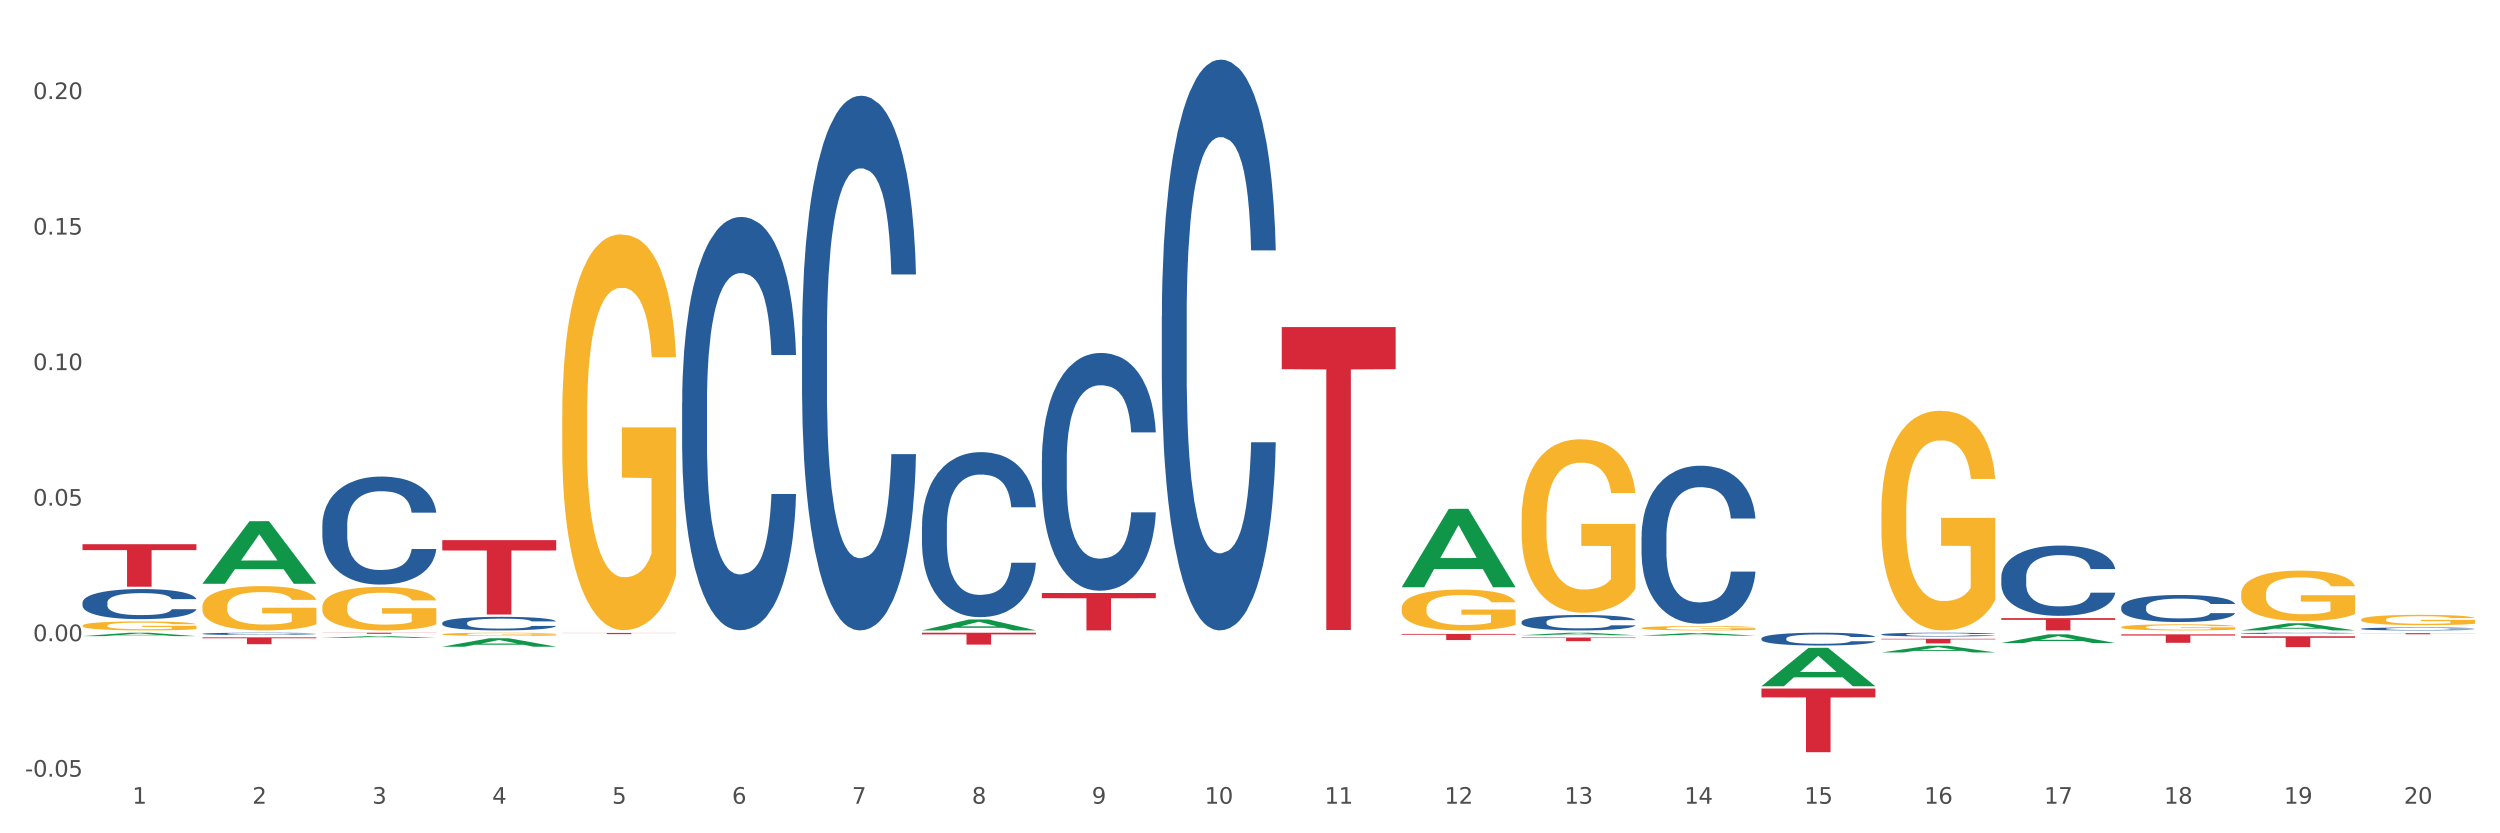 <?xml version="1.0" encoding="utf-8" standalone="no"?>
<!DOCTYPE svg PUBLIC "-//W3C//DTD SVG 1.1//EN"
  "http://www.w3.org/Graphics/SVG/1.1/DTD/svg11.dtd">
<svg xmlns:xlink="http://www.w3.org/1999/xlink" width="1080pt" height="360pt" viewBox="0 0 1080 360" xmlns="http://www.w3.org/2000/svg" version="1.1">
 <rect x="0" y="0" width="1080" height="360" fill="#333333" stroke="none"/>
 <defs>
  <style type="text/css">*{stroke-linejoin: round; stroke-linecap: butt}</style>
 </defs>
 <g id="figure_1">
  <g id="patch_1">
   <path d="M 0 360 
L 1080 360 
L 1080 0 
L 0 0 
z
" style="fill: #ffffff; stroke: #ffffff; stroke-linejoin: miter"/>
  </g>
  <g id="axes_1">
   <g id="matplotlib.axis_1">
    <g id="xtick_1">
     <g id="text_1">
      <!-- 1 -->
      <g style="fill: #4d4d4d" transform="translate(57.193 347.204) scale(0.096 -0.096)">
       <defs>
        <path id="DejaVuSans-31" d="M 794 531 
L 1825 531 
L 1825 4091 
L 703 3866 
L 703 4441 
L 1819 4666 
L 2450 4666 
L 2450 531 
L 3481 531 
L 3481 0 
L 794 0 
L 794 531 
z
" transform="scale(0.016)"/>
       </defs>
       <use xlink:href="#DejaVuSans-31"/>
      </g>
     </g>
    </g>
    <g id="xtick_2">
     <g id="text_2">
      <!-- 2 -->
      <g style="fill: #4d4d4d" transform="translate(109.001 347.204) scale(0.096 -0.096)">
       <defs>
        <path id="DejaVuSans-32" d="M 1228 531 
L 3431 531 
L 3431 0 
L 469 0 
L 469 531 
Q 828 903 1448 1529 
Q 2069 2156 2228 2338 
Q 2531 2678 2651 2914 
Q 2772 3150 2772 3378 
Q 2772 3750 2511 3984 
Q 2250 4219 1831 4219 
Q 1534 4219 1204 4116 
Q 875 4013 500 3803 
L 500 4441 
Q 881 4594 1212 4672 
Q 1544 4750 1819 4750 
Q 2544 4750 2975 4387 
Q 3406 4025 3406 3419 
Q 3406 3131 3298 2873 
Q 3191 2616 2906 2266 
Q 2828 2175 2409 1742 
Q 1991 1309 1228 531 
z
" transform="scale(0.016)"/>
       </defs>
       <use xlink:href="#DejaVuSans-32"/>
      </g>
     </g>
    </g>
    <g id="xtick_3">
     <g id="text_3">
      <!-- 3 -->
      <g style="fill: #4d4d4d" transform="translate(160.808 347.204) scale(0.096 -0.096)">
       <defs>
        <path id="DejaVuSans-33" d="M 2597 2516 
Q 3050 2419 3304 2112 
Q 3559 1806 3559 1356 
Q 3559 666 3084 287 
Q 2609 -91 1734 -91 
Q 1441 -91 1130 -33 
Q 819 25 488 141 
L 488 750 
Q 750 597 1062 519 
Q 1375 441 1716 441 
Q 2309 441 2620 675 
Q 2931 909 2931 1356 
Q 2931 1769 2642 2001 
Q 2353 2234 1838 2234 
L 1294 2234 
L 1294 2753 
L 1863 2753 
Q 2328 2753 2575 2939 
Q 2822 3125 2822 3475 
Q 2822 3834 2567 4026 
Q 2313 4219 1838 4219 
Q 1578 4219 1281 4162 
Q 984 4106 628 3988 
L 628 4550 
Q 988 4650 1302 4700 
Q 1616 4750 1894 4750 
Q 2613 4750 3031 4423 
Q 3450 4097 3450 3541 
Q 3450 3153 3228 2886 
Q 3006 2619 2597 2516 
z
" transform="scale(0.016)"/>
       </defs>
       <use xlink:href="#DejaVuSans-33"/>
      </g>
     </g>
    </g>
    <g id="xtick_4">
     <g id="text_4">
      <!-- 4 -->
      <g style="fill: #4d4d4d" transform="translate(212.616 347.204) scale(0.096 -0.096)">
       <defs>
        <path id="DejaVuSans-34" d="M 2419 4116 
L 825 1625 
L 2419 1625 
L 2419 4116 
z
M 2253 4666 
L 3047 4666 
L 3047 1625 
L 3713 1625 
L 3713 1100 
L 3047 1100 
L 3047 0 
L 2419 0 
L 2419 1100 
L 313 1100 
L 313 1709 
L 2253 4666 
z
" transform="scale(0.016)"/>
       </defs>
       <use xlink:href="#DejaVuSans-34"/>
      </g>
     </g>
    </g>
    <g id="xtick_5">
     <g id="text_5">
      <!-- 5 -->
      <g style="fill: #4d4d4d" transform="translate(264.423 347.204) scale(0.096 -0.096)">
       <defs>
        <path id="DejaVuSans-35" d="M 691 4666 
L 3169 4666 
L 3169 4134 
L 1269 4134 
L 1269 2991 
Q 1406 3038 1543 3061 
Q 1681 3084 1819 3084 
Q 2600 3084 3056 2656 
Q 3513 2228 3513 1497 
Q 3513 744 3044 326 
Q 2575 -91 1722 -91 
Q 1428 -91 1123 -41 
Q 819 9 494 109 
L 494 744 
Q 775 591 1075 516 
Q 1375 441 1709 441 
Q 2250 441 2565 725 
Q 2881 1009 2881 1497 
Q 2881 1984 2565 2268 
Q 2250 2553 1709 2553 
Q 1456 2553 1204 2497 
Q 953 2441 691 2322 
L 691 4666 
z
" transform="scale(0.016)"/>
       </defs>
       <use xlink:href="#DejaVuSans-35"/>
      </g>
     </g>
    </g>
    <g id="xtick_6">
     <g id="text_6">
      <!-- 6 -->
      <g style="fill: #4d4d4d" transform="translate(316.231 347.204) scale(0.096 -0.096)">
       <defs>
        <path id="DejaVuSans-36" d="M 2113 2584 
Q 1688 2584 1439 2293 
Q 1191 2003 1191 1497 
Q 1191 994 1439 701 
Q 1688 409 2113 409 
Q 2538 409 2786 701 
Q 3034 994 3034 1497 
Q 3034 2003 2786 2293 
Q 2538 2584 2113 2584 
z
M 3366 4563 
L 3366 3988 
Q 3128 4100 2886 4159 
Q 2644 4219 2406 4219 
Q 1781 4219 1451 3797 
Q 1122 3375 1075 2522 
Q 1259 2794 1537 2939 
Q 1816 3084 2150 3084 
Q 2853 3084 3261 2657 
Q 3669 2231 3669 1497 
Q 3669 778 3244 343 
Q 2819 -91 2113 -91 
Q 1303 -91 875 529 
Q 447 1150 447 2328 
Q 447 3434 972 4092 
Q 1497 4750 2381 4750 
Q 2619 4750 2861 4703 
Q 3103 4656 3366 4563 
z
" transform="scale(0.016)"/>
       </defs>
       <use xlink:href="#DejaVuSans-36"/>
      </g>
     </g>
    </g>
    <g id="xtick_7">
     <g id="text_7">
      <!-- 7 -->
      <g style="fill: #4d4d4d" transform="translate(368.039 347.204) scale(0.096 -0.096)">
       <defs>
        <path id="DejaVuSans-37" d="M 525 4666 
L 3525 4666 
L 3525 4397 
L 1831 0 
L 1172 0 
L 2766 4134 
L 525 4134 
L 525 4666 
z
" transform="scale(0.016)"/>
       </defs>
       <use xlink:href="#DejaVuSans-37"/>
      </g>
     </g>
    </g>
    <g id="xtick_8">
     <g id="text_8">
      <!-- 8 -->
      <g style="fill: #4d4d4d" transform="translate(419.846 347.204) scale(0.096 -0.096)">
       <defs>
        <path id="DejaVuSans-38" d="M 2034 2216 
Q 1584 2216 1326 1975 
Q 1069 1734 1069 1313 
Q 1069 891 1326 650 
Q 1584 409 2034 409 
Q 2484 409 2743 651 
Q 3003 894 3003 1313 
Q 3003 1734 2745 1975 
Q 2488 2216 2034 2216 
z
M 1403 2484 
Q 997 2584 770 2862 
Q 544 3141 544 3541 
Q 544 4100 942 4425 
Q 1341 4750 2034 4750 
Q 2731 4750 3128 4425 
Q 3525 4100 3525 3541 
Q 3525 3141 3298 2862 
Q 3072 2584 2669 2484 
Q 3125 2378 3379 2068 
Q 3634 1759 3634 1313 
Q 3634 634 3220 271 
Q 2806 -91 2034 -91 
Q 1263 -91 848 271 
Q 434 634 434 1313 
Q 434 1759 690 2068 
Q 947 2378 1403 2484 
z
M 1172 3481 
Q 1172 3119 1398 2916 
Q 1625 2713 2034 2713 
Q 2441 2713 2670 2916 
Q 2900 3119 2900 3481 
Q 2900 3844 2670 4047 
Q 2441 4250 2034 4250 
Q 1625 4250 1398 4047 
Q 1172 3844 1172 3481 
z
" transform="scale(0.016)"/>
       </defs>
       <use xlink:href="#DejaVuSans-38"/>
      </g>
     </g>
    </g>
    <g id="xtick_9">
     <g id="text_9">
      <!-- 9 -->
      <g style="fill: #4d4d4d" transform="translate(471.654 347.204) scale(0.096 -0.096)">
       <defs>
        <path id="DejaVuSans-39" d="M 703 97 
L 703 672 
Q 941 559 1184 500 
Q 1428 441 1663 441 
Q 2288 441 2617 861 
Q 2947 1281 2994 2138 
Q 2813 1869 2534 1725 
Q 2256 1581 1919 1581 
Q 1219 1581 811 2004 
Q 403 2428 403 3163 
Q 403 3881 828 4315 
Q 1253 4750 1959 4750 
Q 2769 4750 3195 4129 
Q 3622 3509 3622 2328 
Q 3622 1225 3098 567 
Q 2575 -91 1691 -91 
Q 1453 -91 1209 -44 
Q 966 3 703 97 
z
M 1959 2075 
Q 2384 2075 2632 2365 
Q 2881 2656 2881 3163 
Q 2881 3666 2632 3958 
Q 2384 4250 1959 4250 
Q 1534 4250 1286 3958 
Q 1038 3666 1038 3163 
Q 1038 2656 1286 2365 
Q 1534 2075 1959 2075 
z
" transform="scale(0.016)"/>
       </defs>
       <use xlink:href="#DejaVuSans-39"/>
      </g>
     </g>
    </g>
    <g id="xtick_10">
     <g id="text_10">
      <!-- 10 -->
      <g style="fill: #4d4d4d" transform="translate(520.407 347.204) scale(0.096 -0.096)">
       <defs>
        <path id="DejaVuSans-30" d="M 2034 4250 
Q 1547 4250 1301 3770 
Q 1056 3291 1056 2328 
Q 1056 1369 1301 889 
Q 1547 409 2034 409 
Q 2525 409 2770 889 
Q 3016 1369 3016 2328 
Q 3016 3291 2770 3770 
Q 2525 4250 2034 4250 
z
M 2034 4750 
Q 2819 4750 3233 4129 
Q 3647 3509 3647 2328 
Q 3647 1150 3233 529 
Q 2819 -91 2034 -91 
Q 1250 -91 836 529 
Q 422 1150 422 2328 
Q 422 3509 836 4129 
Q 1250 4750 2034 4750 
z
" transform="scale(0.016)"/>
       </defs>
       <use xlink:href="#DejaVuSans-31"/>
       <use xlink:href="#DejaVuSans-30" transform="translate(63.623 0)"/>
      </g>
     </g>
    </g>
    <g id="xtick_11">
     <g id="text_11">
      <!-- 11 -->
      <g style="fill: #4d4d4d" transform="translate(572.215 347.204) scale(0.096 -0.096)">
       <use xlink:href="#DejaVuSans-31"/>
       <use xlink:href="#DejaVuSans-31" transform="translate(63.623 0)"/>
      </g>
     </g>
    </g>
    <g id="xtick_12">
     <g id="text_12">
      <!-- 12 -->
      <g style="fill: #4d4d4d" transform="translate(624.023 347.204) scale(0.096 -0.096)">
       <use xlink:href="#DejaVuSans-31"/>
       <use xlink:href="#DejaVuSans-32" transform="translate(63.623 0)"/>
      </g>
     </g>
    </g>
    <g id="xtick_13">
     <g id="text_13">
      <!-- 13 -->
      <g style="fill: #4d4d4d" transform="translate(675.83 347.204) scale(0.096 -0.096)">
       <use xlink:href="#DejaVuSans-31"/>
       <use xlink:href="#DejaVuSans-33" transform="translate(63.623 0)"/>
      </g>
     </g>
    </g>
    <g id="xtick_14">
     <g id="text_14">
      <!-- 14 -->
      <g style="fill: #4d4d4d" transform="translate(727.638 347.204) scale(0.096 -0.096)">
       <use xlink:href="#DejaVuSans-31"/>
       <use xlink:href="#DejaVuSans-34" transform="translate(63.623 0)"/>
      </g>
     </g>
    </g>
    <g id="xtick_15">
     <g id="text_15">
      <!-- 15 -->
      <g style="fill: #4d4d4d" transform="translate(779.445 347.204) scale(0.096 -0.096)">
       <use xlink:href="#DejaVuSans-31"/>
       <use xlink:href="#DejaVuSans-35" transform="translate(63.623 0)"/>
      </g>
     </g>
    </g>
    <g id="xtick_16">
     <g id="text_16">
      <!-- 16 -->
      <g style="fill: #4d4d4d" transform="translate(831.253 347.204) scale(0.096 -0.096)">
       <use xlink:href="#DejaVuSans-31"/>
       <use xlink:href="#DejaVuSans-36" transform="translate(63.623 0)"/>
      </g>
     </g>
    </g>
    <g id="xtick_17">
     <g id="text_17">
      <!-- 17 -->
      <g style="fill: #4d4d4d" transform="translate(883.061 347.204) scale(0.096 -0.096)">
       <use xlink:href="#DejaVuSans-31"/>
       <use xlink:href="#DejaVuSans-37" transform="translate(63.623 0)"/>
      </g>
     </g>
    </g>
    <g id="xtick_18">
     <g id="text_18">
      <!-- 18 -->
      <g style="fill: #4d4d4d" transform="translate(934.868 347.204) scale(0.096 -0.096)">
       <use xlink:href="#DejaVuSans-31"/>
       <use xlink:href="#DejaVuSans-38" transform="translate(63.623 0)"/>
      </g>
     </g>
    </g>
    <g id="xtick_19">
     <g id="text_19">
      <!-- 19 -->
      <g style="fill: #4d4d4d" transform="translate(986.676 347.204) scale(0.096 -0.096)">
       <use xlink:href="#DejaVuSans-31"/>
       <use xlink:href="#DejaVuSans-39" transform="translate(63.623 0)"/>
      </g>
     </g>
    </g>
    <g id="xtick_20">
     <g id="text_20">
      <!-- 20 -->
      <g style="fill: #4d4d4d" transform="translate(1038.483 347.204) scale(0.096 -0.096)">
       <use xlink:href="#DejaVuSans-32"/>
       <use xlink:href="#DejaVuSans-30" transform="translate(63.623 0)"/>
      </g>
     </g>
    </g>
    <g id="xtick_21"/>
    <g id="xtick_22"/>
    <g id="xtick_23"/>
    <g id="xtick_24"/>
    <g id="xtick_25"/>
    <g id="xtick_26"/>
    <g id="xtick_27"/>
    <g id="xtick_28"/>
    <g id="xtick_29"/>
    <g id="xtick_30"/>
    <g id="xtick_31"/>
    <g id="xtick_32"/>
    <g id="xtick_33"/>
    <g id="xtick_34"/>
    <g id="xtick_35"/>
    <g id="xtick_36"/>
    <g id="xtick_37"/>
    <g id="xtick_38"/>
    <g id="xtick_39"/>
   </g>
   <g id="matplotlib.axis_2">
    <g id="ytick_1">
     <g id="text_21">
      <!-- -0.05 -->
      <g style="fill: #4d4d4d" transform="translate(10.8 335.53) scale(0.096 -0.096)">
       <defs>
        <path id="DejaVuSans-2d" d="M 313 2009 
L 1997 2009 
L 1997 1497 
L 313 1497 
L 313 2009 
z
" transform="scale(0.016)"/>
        <path id="DejaVuSans-2e" d="M 684 794 
L 1344 794 
L 1344 0 
L 684 0 
L 684 794 
z
" transform="scale(0.016)"/>
       </defs>
       <use xlink:href="#DejaVuSans-2d"/>
       <use xlink:href="#DejaVuSans-30" transform="translate(36.084 0)"/>
       <use xlink:href="#DejaVuSans-2e" transform="translate(99.707 0)"/>
       <use xlink:href="#DejaVuSans-30" transform="translate(131.494 0)"/>
       <use xlink:href="#DejaVuSans-35" transform="translate(195.117 0)"/>
      </g>
     </g>
    </g>
    <g id="ytick_2">
     <g id="text_22">
      <!-- 0.00 -->
      <g style="fill: #4d4d4d" transform="translate(14.264 276.983) scale(0.096 -0.096)">
       <use xlink:href="#DejaVuSans-30"/>
       <use xlink:href="#DejaVuSans-2e" transform="translate(63.623 0)"/>
       <use xlink:href="#DejaVuSans-30" transform="translate(95.41 0)"/>
       <use xlink:href="#DejaVuSans-30" transform="translate(159.033 0)"/>
      </g>
     </g>
    </g>
    <g id="ytick_3">
     <g id="text_23">
      <!-- 0.05 -->
      <g style="fill: #4d4d4d" transform="translate(14.264 218.435) scale(0.096 -0.096)">
       <use xlink:href="#DejaVuSans-30"/>
       <use xlink:href="#DejaVuSans-2e" transform="translate(63.623 0)"/>
       <use xlink:href="#DejaVuSans-30" transform="translate(95.41 0)"/>
       <use xlink:href="#DejaVuSans-35" transform="translate(159.033 0)"/>
      </g>
     </g>
    </g>
    <g id="ytick_4">
     <g id="text_24">
      <!-- 0.10 -->
      <g style="fill: #4d4d4d" transform="translate(14.264 159.888) scale(0.096 -0.096)">
       <use xlink:href="#DejaVuSans-30"/>
       <use xlink:href="#DejaVuSans-2e" transform="translate(63.623 0)"/>
       <use xlink:href="#DejaVuSans-31" transform="translate(95.41 0)"/>
       <use xlink:href="#DejaVuSans-30" transform="translate(159.033 0)"/>
      </g>
     </g>
    </g>
    <g id="ytick_5">
     <g id="text_25">
      <!-- 0.15 -->
      <g style="fill: #4d4d4d" transform="translate(14.264 101.34) scale(0.096 -0.096)">
       <use xlink:href="#DejaVuSans-30"/>
       <use xlink:href="#DejaVuSans-2e" transform="translate(63.623 0)"/>
       <use xlink:href="#DejaVuSans-31" transform="translate(95.41 0)"/>
       <use xlink:href="#DejaVuSans-35" transform="translate(159.033 0)"/>
      </g>
     </g>
    </g>
    <g id="ytick_6">
     <g id="text_26">
      <!-- 0.20 -->
      <g style="fill: #4d4d4d" transform="translate(14.264 42.793) scale(0.096 -0.096)">
       <use xlink:href="#DejaVuSans-30"/>
       <use xlink:href="#DejaVuSans-2e" transform="translate(63.623 0)"/>
       <use xlink:href="#DejaVuSans-32" transform="translate(95.41 0)"/>
       <use xlink:href="#DejaVuSans-30" transform="translate(159.033 0)"/>
      </g>
     </g>
    </g>
    <g id="ytick_7"/>
    <g id="ytick_8"/>
    <g id="ytick_9"/>
    <g id="ytick_10"/>
    <g id="ytick_11"/>
   </g>
   <g id="PolyCollection_1">
    <path d="M 35.639 274.797 
L 35.689 274.796 
L 55.985 273.337 
L 64.408 273.335 
L 84.856 274.8 
L 75.114 274.8 
L 70.699 274.459 
L 49.744 274.459 
L 49.592 274.464 
L 45.33 274.8 
L 35.639 274.8 
L 35.639 274.797 
L 52.383 274.255 
L 68.061 274.254 
L 60.298 273.647 
L 60.196 273.645 
L 60.095 273.649 
L 52.332 274.254 
L 52.383 274.255 
L 35.639 274.797 
z
" clip-path="url(#pf28c404bbd)" style="fill: #109648"/>
    <path d="M 139.254 273.335 
L 188.471 273.335 
L 188.471 273.401 
L 169.111 273.401 
L 169.111 273.808 
L 158.497 273.808 
L 158.497 273.401 
L 139.254 273.401 
L 139.254 273.336 
L 139.254 273.335 
z
" clip-path="url(#pf28c404bbd)" style="fill: #d62839"/>
    <path d="M 191.061 233.346 
L 240.278 233.346 
L 240.278 237.812 
L 220.918 237.842 
L 220.918 265.48 
L 210.305 265.48 
L 210.305 237.842 
L 191.061 237.812 
L 191.061 233.376 
L 191.061 233.346 
z
" clip-path="url(#pf28c404bbd)" style="fill: #d62839"/>
    <path d="M 242.869 273.423 
L 292.086 273.423 
L 292.086 273.497 
L 272.726 273.498 
L 272.726 273.959 
L 262.113 273.959 
L 262.113 273.498 
L 242.869 273.497 
L 242.869 273.423 
L 242.869 273.423 
z
" clip-path="url(#pf28c404bbd)" style="fill: #d62839"/>
    <path d="M 398.292 273.335 
L 447.509 273.335 
L 447.509 274.049 
L 428.149 274.054 
L 428.149 278.474 
L 417.535 278.474 
L 417.535 274.054 
L 398.292 274.049 
L 398.292 273.34 
L 398.292 273.335 
z
" clip-path="url(#pf28c404bbd)" style="fill: #d62839"/>
    <path d="M 450.099 256.19 
L 499.316 256.19 
L 499.316 258.431 
L 479.956 258.446 
L 479.956 272.321 
L 469.343 272.321 
L 469.343 258.446 
L 450.099 258.431 
L 450.099 256.205 
L 450.099 256.19 
z
" clip-path="url(#pf28c404bbd)" style="fill: #d62839"/>
    <path d="M 553.714 141.293 
L 602.932 141.293 
L 602.932 159.479 
L 583.571 159.602 
L 583.571 272.156 
L 572.958 272.156 
L 572.958 159.602 
L 553.714 159.479 
L 553.714 141.416 
L 553.714 141.293 
z
" clip-path="url(#pf28c404bbd)" style="fill: #d62839"/>
    <path d="M 605.522 273.846 
L 654.739 273.846 
L 654.739 274.216 
L 635.379 274.219 
L 635.379 276.511 
L 624.766 276.511 
L 624.766 274.219 
L 605.522 274.216 
L 605.522 273.848 
L 605.522 273.846 
z
" clip-path="url(#pf28c404bbd)" style="fill: #d62839"/>
    <path d="M 657.33 275.416 
L 706.547 275.416 
L 706.547 275.636 
L 687.187 275.637 
L 687.187 276.993 
L 676.573 276.993 
L 676.573 275.637 
L 657.33 275.636 
L 657.33 275.418 
L 657.33 275.416 
z
" clip-path="url(#pf28c404bbd)" style="fill: #d62839"/>
    <path d="M 760.945 297.457 
L 810.162 297.457 
L 810.162 301.278 
L 790.802 301.303 
L 790.802 324.95 
L 780.189 324.95 
L 780.189 301.303 
L 760.945 301.278 
L 760.945 297.483 
L 760.945 297.457 
z
" clip-path="url(#pf28c404bbd)" style="fill: #d62839"/>
    <path d="M 812.752 275.955 
L 861.97 275.955 
L 861.97 276.233 
L 842.609 276.235 
L 842.609 277.957 
L 831.996 277.957 
L 831.996 276.235 
L 812.752 276.233 
L 812.752 275.957 
L 812.752 275.955 
z
" clip-path="url(#pf28c404bbd)" style="fill: #d62839"/>
    <path d="M 864.56 267.037 
L 913.777 267.037 
L 913.777 267.775 
L 894.417 267.78 
L 894.417 272.345 
L 883.804 272.345 
L 883.804 267.78 
L 864.56 267.775 
L 864.56 267.042 
L 864.56 267.037 
z
" clip-path="url(#pf28c404bbd)" style="fill: #d62839"/>
    <path d="M 916.368 274.03 
L 965.585 274.03 
L 965.585 274.538 
L 946.224 274.542 
L 946.224 277.689 
L 935.611 277.689 
L 935.611 274.542 
L 916.368 274.538 
L 916.368 274.033 
L 916.368 274.03 
z
" clip-path="url(#pf28c404bbd)" style="fill: #d62839"/>
    <path d="M 968.175 274.876 
L 1017.392 274.876 
L 1017.392 275.529 
L 998.032 275.533 
L 998.032 279.572 
L 987.419 279.572 
L 987.419 275.533 
L 968.175 275.529 
L 968.175 274.881 
L 968.175 274.876 
z
" clip-path="url(#pf28c404bbd)" style="fill: #d62839"/>
    <path d="M 35.639 270.257 
L 35.697 270.253 
L 35.697 270.125 
L 35.813 270.015 
L 36.394 269.749 
L 37.266 269.53 
L 37.905 269.413 
L 38.544 269.317 
L 39.299 269.221 
L 40.229 269.122 
L 41.914 268.976 
L 42.96 268.902 
L 44.238 268.824 
L 46.563 268.711 
L 48.248 268.647 
L 49.991 268.594 
L 52.838 268.53 
L 54.698 268.501 
L 56.673 268.48 
L 59.056 268.466 
L 60.857 268.462 
L 64.809 268.473 
L 68.179 268.505 
L 69.806 268.53 
L 71.898 268.572 
L 73.002 268.601 
L 74.803 268.657 
L 76.663 268.732 
L 77.941 268.796 
L 79.858 268.916 
L 81.311 269.037 
L 82.648 269.186 
L 83.345 269.289 
L 83.868 269.384 
L 84.333 269.494 
L 84.798 269.668 
L 74.338 269.668 
L 73.931 269.544 
L 73.292 269.427 
L 72.363 269.313 
L 71.549 269.242 
L 70.154 269.154 
L 68.876 269.097 
L 67.54 269.055 
L 65.913 269.019 
L 64.634 269.001 
L 62.833 268.987 
L 59.288 268.991 
L 56.906 269.019 
L 55.279 269.055 
L 54.233 269.086 
L 53.303 269.122 
L 52.257 269.172 
L 51.037 269.246 
L 50.165 269.313 
L 49.294 269.398 
L 48.597 269.484 
L 47.957 269.583 
L 47.434 269.689 
L 47.028 269.799 
L 46.679 269.934 
L 46.388 270.157 
L 46.388 270.643 
L 46.505 270.753 
L 46.795 270.898 
L 47.144 271.008 
L 47.725 271.139 
L 48.248 271.228 
L 49.236 271.356 
L 50.34 271.462 
L 51.211 271.529 
L 52.083 271.586 
L 53.594 271.664 
L 55.279 271.728 
L 56.732 271.767 
L 58.707 271.803 
L 60.044 271.817 
L 61.206 271.824 
L 64.053 271.824 
L 66.087 271.813 
L 68.353 271.788 
L 70.096 271.756 
L 71.549 271.717 
L 73.176 271.654 
L 74.222 271.593 
L 74.222 270.852 
L 61.438 270.849 
L 61.438 270.356 
L 84.856 270.356 
L 84.856 271.803 
L 83.868 271.877 
L 82.764 271.944 
L 81.602 272.005 
L 79.858 272.079 
L 77.767 272.15 
L 75.907 272.2 
L 73.931 272.242 
L 71.607 272.281 
L 68.586 272.317 
L 66.726 272.331 
L 64.402 272.341 
L 61.671 272.345 
L 59.288 272.338 
L 56.964 272.32 
L 54.523 272.288 
L 52.141 272.242 
L 50.34 272.196 
L 48.538 272.139 
L 46.621 272.065 
L 45.11 271.994 
L 43.948 271.93 
L 42.67 271.849 
L 41.275 271.742 
L 40.229 271.646 
L 39.299 271.547 
L 38.311 271.42 
L 37.614 271.31 
L 36.917 271.171 
L 36.51 271.069 
L 36.045 270.909 
L 35.697 270.686 
L 35.639 270.257 
z
" clip-path="url(#pf28c404bbd)" style="fill: #f7b32b"/>
    <path d="M 1019.983 271.642 
L 1020.041 271.641 
L 1020.041 271.608 
L 1020.215 271.564 
L 1020.855 271.482 
L 1021.67 271.421 
L 1023.066 271.348 
L 1023.822 271.318 
L 1024.811 271.284 
L 1026.848 271.229 
L 1029.175 271.183 
L 1030.804 271.157 
L 1032.025 271.141 
L 1034.76 271.112 
L 1036.33 271.099 
L 1037.959 271.088 
L 1039.356 271.081 
L 1041.683 271.073 
L 1043.544 271.07 
L 1045.697 271.069 
L 1047.5 271.07 
L 1049.885 271.074 
L 1053.376 271.088 
L 1054.714 271.097 
L 1056.518 271.11 
L 1058.379 271.129 
L 1059.892 271.148 
L 1061.637 271.175 
L 1063.441 271.21 
L 1065.186 271.254 
L 1066.408 271.295 
L 1067.397 271.338 
L 1068.269 271.39 
L 1068.909 271.447 
L 1069.2 271.495 
L 1058.554 271.495 
L 1058.263 271.452 
L 1057.681 271.405 
L 1057.099 271.374 
L 1056.459 271.348 
L 1055.47 271.319 
L 1054.598 271.301 
L 1053.143 271.278 
L 1051.805 271.264 
L 1050.7 271.256 
L 1049.362 271.249 
L 1046.511 271.242 
L 1044.475 271.242 
L 1043.195 271.245 
L 1041.624 271.25 
L 1040.286 271.259 
L 1038.716 271.273 
L 1037.494 271.288 
L 1036.272 271.308 
L 1035.574 271.321 
L 1034.527 271.347 
L 1033.829 271.368 
L 1032.898 271.404 
L 1032.374 271.43 
L 1031.444 271.496 
L 1031.036 271.545 
L 1030.862 271.579 
L 1030.745 271.616 
L 1030.745 271.798 
L 1031.094 271.88 
L 1031.385 271.915 
L 1031.851 271.954 
L 1032.723 272.006 
L 1034.003 272.056 
L 1035.341 272.092 
L 1036.447 272.114 
L 1037.494 272.131 
L 1038.541 272.143 
L 1039.821 272.155 
L 1040.868 272.162 
L 1042.439 272.169 
L 1044.301 272.172 
L 1045.755 272.172 
L 1048.722 272.167 
L 1050.06 272.161 
L 1051.34 272.153 
L 1052.736 272.14 
L 1053.841 272.126 
L 1054.481 272.115 
L 1055.529 272.093 
L 1056.343 272.07 
L 1057.041 272.043 
L 1057.507 272.02 
L 1058.03 271.985 
L 1058.437 271.945 
L 1058.554 271.924 
L 1069.2 271.924 
L 1068.967 271.966 
L 1068.56 272.007 
L 1067.746 272.062 
L 1067.106 272.093 
L 1066.117 272.132 
L 1065.069 272.164 
L 1063.615 272.2 
L 1062.277 272.227 
L 1060.881 272.251 
L 1059.368 272.272 
L 1056.634 272.301 
L 1055.645 272.309 
L 1053.551 272.323 
L 1051.922 272.331 
L 1049.536 272.339 
L 1047.093 272.344 
L 1044.533 272.345 
L 1042.264 272.343 
L 1039.763 272.336 
L 1038.192 272.329 
L 1036.447 272.318 
L 1034.411 272.302 
L 1032.491 272.282 
L 1030.687 272.259 
L 1029 272.232 
L 1027.429 272.202 
L 1025.393 272.152 
L 1023.881 272.103 
L 1022.775 272.057 
L 1022.019 272.019 
L 1021.263 271.97 
L 1020.855 271.936 
L 1020.215 271.854 
L 1019.983 271.778 
L 1019.983 271.642 
z
" clip-path="url(#pf28c404bbd)" style="fill: #255c99"/>
    <path d="M 968.175 273.583 
L 968.233 273.582 
L 968.233 273.568 
L 968.408 273.549 
L 969.048 273.514 
L 969.862 273.487 
L 971.259 273.456 
L 972.015 273.443 
L 973.004 273.428 
L 975.04 273.405 
L 977.367 273.385 
L 978.996 273.374 
L 980.218 273.366 
L 982.952 273.354 
L 984.523 273.348 
L 986.152 273.344 
L 987.548 273.341 
L 989.875 273.337 
L 991.737 273.336 
L 993.889 273.335 
L 995.693 273.336 
L 998.078 273.338 
L 1001.568 273.344 
L 1002.906 273.347 
L 1004.71 273.353 
L 1006.572 273.361 
L 1008.084 273.37 
L 1009.829 273.381 
L 1011.633 273.396 
L 1013.378 273.415 
L 1014.6 273.433 
L 1015.589 273.451 
L 1016.462 273.474 
L 1017.102 273.499 
L 1017.392 273.519 
L 1006.746 273.519 
L 1006.455 273.501 
L 1005.873 273.481 
L 1005.292 273.467 
L 1004.652 273.456 
L 1003.663 273.443 
L 1002.79 273.435 
L 1001.336 273.426 
L 999.998 273.42 
L 998.892 273.416 
L 997.554 273.413 
L 994.704 273.41 
L 992.667 273.41 
L 991.388 273.411 
L 989.817 273.414 
L 988.479 273.417 
L 986.908 273.423 
L 985.686 273.43 
L 984.465 273.438 
L 983.766 273.444 
L 982.719 273.455 
L 982.021 273.465 
L 981.09 273.48 
L 980.567 273.491 
L 979.636 273.52 
L 979.229 273.541 
L 979.054 273.556 
L 978.938 273.572 
L 978.938 273.65 
L 979.287 273.685 
L 979.578 273.7 
L 980.043 273.717 
L 980.916 273.74 
L 982.196 273.761 
L 983.534 273.777 
L 984.639 273.786 
L 985.686 273.793 
L 986.733 273.799 
L 988.013 273.804 
L 989.061 273.807 
L 990.631 273.81 
L 992.493 273.812 
L 993.947 273.812 
L 996.914 273.809 
L 998.252 273.806 
L 999.532 273.803 
L 1000.928 273.797 
L 1002.034 273.791 
L 1002.674 273.787 
L 1003.721 273.777 
L 1004.535 273.767 
L 1005.234 273.756 
L 1005.699 273.746 
L 1006.223 273.731 
L 1006.63 273.713 
L 1006.746 273.704 
L 1017.392 273.704 
L 1017.16 273.723 
L 1016.752 273.74 
L 1015.938 273.764 
L 1015.298 273.777 
L 1014.309 273.794 
L 1013.262 273.808 
L 1011.807 273.824 
L 1010.469 273.835 
L 1009.073 273.845 
L 1007.561 273.854 
L 1004.826 273.867 
L 1003.837 273.87 
L 1001.743 273.876 
L 1000.114 273.88 
L 997.729 273.883 
L 995.285 273.885 
L 992.726 273.886 
L 990.457 273.885 
L 987.955 273.882 
L 986.384 273.879 
L 984.639 273.874 
L 982.603 273.867 
L 980.683 273.859 
L 978.88 273.849 
L 977.193 273.837 
L 975.622 273.824 
L 973.586 273.802 
L 972.073 273.781 
L 970.968 273.762 
L 970.211 273.745 
L 969.455 273.724 
L 969.048 273.709 
L 968.408 273.674 
L 968.175 273.642 
L 968.175 273.583 
z
" clip-path="url(#pf28c404bbd)" style="fill: #255c99"/>
    <path d="M 916.368 262.279 
L 916.426 262.269 
L 916.426 261.97 
L 916.6 261.564 
L 917.24 260.817 
L 918.055 260.251 
L 919.451 259.589 
L 920.207 259.312 
L 921.196 259.002 
L 923.232 258.5 
L 925.559 258.073 
L 927.188 257.838 
L 928.41 257.689 
L 931.144 257.422 
L 932.715 257.305 
L 934.344 257.209 
L 935.74 257.144 
L 938.067 257.07 
L 939.929 257.038 
L 942.082 257.027 
L 943.885 257.038 
L 946.27 257.08 
L 949.761 257.209 
L 951.099 257.283 
L 952.902 257.411 
L 954.764 257.582 
L 956.277 257.753 
L 958.022 257.999 
L 959.825 258.319 
L 961.571 258.724 
L 962.792 259.098 
L 963.781 259.493 
L 964.654 259.974 
L 965.294 260.497 
L 965.585 260.934 
L 954.939 260.934 
L 954.648 260.539 
L 954.066 260.112 
L 953.484 259.824 
L 952.844 259.589 
L 951.855 259.322 
L 950.983 259.151 
L 949.528 258.949 
L 948.19 258.821 
L 947.085 258.746 
L 945.747 258.682 
L 942.896 258.618 
L 940.86 258.618 
L 939.58 258.639 
L 938.009 258.692 
L 936.671 258.767 
L 935.1 258.895 
L 933.879 259.034 
L 932.657 259.216 
L 931.959 259.344 
L 930.912 259.579 
L 930.214 259.771 
L 929.283 260.102 
L 928.759 260.336 
L 927.828 260.945 
L 927.421 261.393 
L 927.247 261.703 
L 927.13 262.045 
L 927.13 263.71 
L 927.479 264.457 
L 927.77 264.778 
L 928.236 265.14 
L 929.108 265.61 
L 930.388 266.069 
L 931.726 266.4 
L 932.832 266.603 
L 933.879 266.752 
L 934.926 266.87 
L 936.206 266.977 
L 937.253 267.041 
L 938.824 267.105 
L 940.685 267.137 
L 942.14 267.137 
L 945.107 267.083 
L 946.445 267.03 
L 947.725 266.955 
L 949.121 266.838 
L 950.226 266.71 
L 950.866 266.614 
L 951.913 266.411 
L 952.728 266.197 
L 953.426 265.952 
L 953.891 265.738 
L 954.415 265.418 
L 954.822 265.055 
L 954.939 264.863 
L 965.585 264.863 
L 965.352 265.247 
L 964.945 265.621 
L 964.13 266.123 
L 963.49 266.411 
L 962.501 266.763 
L 961.454 267.062 
L 960 267.393 
L 958.662 267.639 
L 957.266 267.852 
L 955.753 268.044 
L 953.019 268.311 
L 952.03 268.386 
L 949.935 268.514 
L 948.306 268.589 
L 945.921 268.663 
L 943.478 268.706 
L 940.918 268.717 
L 938.649 268.695 
L 936.148 268.631 
L 934.577 268.567 
L 932.832 268.471 
L 930.795 268.322 
L 928.876 268.14 
L 927.072 267.927 
L 925.385 267.681 
L 923.814 267.404 
L 921.778 266.945 
L 920.265 266.496 
L 919.16 266.08 
L 918.404 265.728 
L 917.647 265.279 
L 917.24 264.97 
L 916.6 264.222 
L 916.368 263.528 
L 916.368 262.279 
z
" clip-path="url(#pf28c404bbd)" style="fill: #255c99"/>
    <path d="M 35.639 260.313 
L 35.697 260.301 
L 35.697 259.968 
L 35.871 259.517 
L 36.511 258.686 
L 37.326 258.057 
L 38.722 257.321 
L 39.478 257.012 
L 40.467 256.668 
L 42.503 256.11 
L 44.83 255.635 
L 46.459 255.373 
L 47.681 255.207 
L 50.415 254.91 
L 51.986 254.78 
L 53.615 254.673 
L 55.011 254.602 
L 57.338 254.519 
L 59.2 254.483 
L 61.352 254.471 
L 63.156 254.483 
L 65.541 254.531 
L 69.032 254.673 
L 70.37 254.756 
L 72.173 254.899 
L 74.035 255.089 
L 75.547 255.279 
L 77.293 255.552 
L 79.096 255.908 
L 80.842 256.359 
L 82.063 256.775 
L 83.052 257.214 
L 83.925 257.748 
L 84.565 258.33 
L 84.856 258.817 
L 74.209 258.817 
L 73.919 258.377 
L 73.337 257.902 
L 72.755 257.582 
L 72.115 257.321 
L 71.126 257.024 
L 70.253 256.834 
L 68.799 256.608 
L 67.461 256.466 
L 66.356 256.383 
L 65.018 256.311 
L 62.167 256.24 
L 60.131 256.24 
L 58.851 256.264 
L 57.28 256.323 
L 55.942 256.406 
L 54.371 256.549 
L 53.15 256.703 
L 51.928 256.905 
L 51.23 257.048 
L 50.183 257.309 
L 49.484 257.523 
L 48.554 257.891 
L 48.03 258.152 
L 47.099 258.829 
L 46.692 259.327 
L 46.517 259.672 
L 46.401 260.051 
L 46.401 261.904 
L 46.75 262.735 
L 47.041 263.091 
L 47.506 263.495 
L 48.379 264.017 
L 49.659 264.528 
L 50.997 264.896 
L 52.102 265.121 
L 53.15 265.287 
L 54.197 265.418 
L 55.477 265.537 
L 56.524 265.608 
L 58.095 265.679 
L 59.956 265.715 
L 61.411 265.715 
L 64.378 265.655 
L 65.716 265.596 
L 66.996 265.513 
L 68.392 265.382 
L 69.497 265.24 
L 70.137 265.133 
L 71.184 264.907 
L 71.999 264.67 
L 72.697 264.397 
L 73.162 264.159 
L 73.686 263.803 
L 74.093 263.4 
L 74.209 263.186 
L 84.856 263.186 
L 84.623 263.613 
L 84.216 264.029 
L 83.401 264.587 
L 82.761 264.907 
L 81.772 265.299 
L 80.725 265.632 
L 79.271 266 
L 77.933 266.273 
L 76.536 266.51 
L 75.024 266.724 
L 72.29 267.021 
L 71.301 267.104 
L 69.206 267.246 
L 67.577 267.33 
L 65.192 267.413 
L 62.749 267.46 
L 60.189 267.472 
L 57.92 267.448 
L 55.418 267.377 
L 53.848 267.306 
L 52.102 267.199 
L 50.066 267.033 
L 48.146 266.831 
L 46.343 266.593 
L 44.656 266.32 
L 43.085 266.012 
L 41.049 265.501 
L 39.536 265.002 
L 38.431 264.539 
L 37.675 264.148 
L 36.918 263.649 
L 36.511 263.305 
L 35.871 262.474 
L 35.639 261.702 
L 35.639 260.313 
z
" clip-path="url(#pf28c404bbd)" style="fill: #255c99"/>
    <path d="M 87.446 273.78 
L 87.504 273.779 
L 87.504 273.754 
L 87.679 273.719 
L 88.319 273.656 
L 89.133 273.608 
L 90.529 273.552 
L 91.286 273.529 
L 92.275 273.502 
L 94.311 273.46 
L 96.638 273.424 
L 98.267 273.404 
L 99.489 273.391 
L 102.223 273.369 
L 103.794 273.359 
L 105.423 273.351 
L 106.819 273.345 
L 109.146 273.339 
L 111.008 273.336 
L 113.16 273.335 
L 114.964 273.336 
L 117.349 273.34 
L 120.839 273.351 
L 122.177 273.357 
L 123.981 273.368 
L 125.843 273.382 
L 127.355 273.397 
L 129.1 273.418 
L 130.904 273.445 
L 132.649 273.479 
L 133.871 273.511 
L 134.86 273.544 
L 135.732 273.585 
L 136.372 273.629 
L 136.663 273.666 
L 126.017 273.666 
L 125.726 273.632 
L 125.144 273.596 
L 124.563 273.572 
L 123.923 273.552 
L 122.934 273.53 
L 122.061 273.515 
L 120.607 273.498 
L 119.269 273.487 
L 118.163 273.481 
L 116.825 273.475 
L 113.975 273.47 
L 111.938 273.47 
L 110.658 273.472 
L 109.088 273.476 
L 107.75 273.483 
L 106.179 273.493 
L 104.957 273.505 
L 103.735 273.52 
L 103.037 273.531 
L 101.99 273.551 
L 101.292 273.567 
L 100.361 273.595 
L 99.838 273.615 
L 98.907 273.667 
L 98.5 273.705 
L 98.325 273.731 
L 98.209 273.76 
L 98.209 273.901 
L 98.558 273.964 
L 98.849 273.991 
L 99.314 274.022 
L 100.187 274.062 
L 101.467 274.1 
L 102.805 274.128 
L 103.91 274.146 
L 104.957 274.158 
L 106.004 274.168 
L 107.284 274.177 
L 108.331 274.183 
L 109.902 274.188 
L 111.764 274.191 
L 113.218 274.191 
L 116.185 274.186 
L 117.523 274.182 
L 118.803 274.175 
L 120.199 274.165 
L 121.305 274.155 
L 121.945 274.146 
L 122.992 274.129 
L 123.806 274.111 
L 124.504 274.09 
L 124.97 274.072 
L 125.493 274.045 
L 125.901 274.015 
L 126.017 273.998 
L 136.663 273.998 
L 136.431 274.031 
L 136.023 274.062 
L 135.209 274.105 
L 134.569 274.129 
L 133.58 274.159 
L 132.533 274.184 
L 131.078 274.212 
L 129.74 274.233 
L 128.344 274.251 
L 126.832 274.267 
L 124.097 274.29 
L 123.108 274.296 
L 121.014 274.307 
L 119.385 274.314 
L 117 274.32 
L 114.556 274.323 
L 111.997 274.324 
L 109.728 274.323 
L 107.226 274.317 
L 105.655 274.312 
L 103.91 274.304 
L 101.874 274.291 
L 99.954 274.276 
L 98.151 274.258 
L 96.463 274.237 
L 94.893 274.213 
L 92.856 274.174 
L 91.344 274.137 
L 90.239 274.101 
L 89.482 274.071 
L 88.726 274.034 
L 88.319 274.007 
L 87.679 273.944 
L 87.446 273.885 
L 87.446 273.78 
z
" clip-path="url(#pf28c404bbd)" style="fill: #255c99"/>
    <path d="M 139.254 226.839 
L 139.312 226.796 
L 139.312 225.603 
L 139.486 223.983 
L 140.126 220.999 
L 140.941 218.74 
L 142.337 216.097 
L 143.093 214.988 
L 144.082 213.752 
L 146.119 211.748 
L 148.446 210.043 
L 150.074 209.105 
L 151.296 208.509 
L 154.03 207.443 
L 155.601 206.974 
L 157.23 206.59 
L 158.626 206.335 
L 160.953 206.036 
L 162.815 205.908 
L 164.968 205.866 
L 166.771 205.908 
L 169.156 206.079 
L 172.647 206.59 
L 173.985 206.889 
L 175.788 207.4 
L 177.65 208.082 
L 179.163 208.764 
L 180.908 209.745 
L 182.711 211.024 
L 184.457 212.644 
L 185.678 214.136 
L 186.667 215.713 
L 187.54 217.631 
L 188.18 219.72 
L 188.471 221.468 
L 177.825 221.468 
L 177.534 219.891 
L 176.952 218.185 
L 176.37 217.034 
L 175.73 216.097 
L 174.741 215.031 
L 173.869 214.349 
L 172.414 213.539 
L 171.076 213.027 
L 169.971 212.729 
L 168.633 212.473 
L 165.782 212.217 
L 163.746 212.217 
L 162.466 212.303 
L 160.895 212.516 
L 159.557 212.814 
L 157.986 213.326 
L 156.765 213.88 
L 155.543 214.605 
L 154.845 215.116 
L 153.798 216.054 
L 153.1 216.821 
L 152.169 218.143 
L 151.645 219.081 
L 150.714 221.51 
L 150.307 223.301 
L 150.133 224.537 
L 150.016 225.901 
L 150.016 232.551 
L 150.365 235.535 
L 150.656 236.814 
L 151.122 238.264 
L 151.994 240.139 
L 153.274 241.972 
L 154.612 243.294 
L 155.718 244.104 
L 156.765 244.701 
L 157.812 245.169 
L 159.092 245.596 
L 160.139 245.852 
L 161.71 246.107 
L 163.571 246.235 
L 165.026 246.235 
L 167.993 246.022 
L 169.331 245.809 
L 170.611 245.51 
L 172.007 245.042 
L 173.112 244.53 
L 173.752 244.146 
L 174.799 243.336 
L 175.614 242.484 
L 176.312 241.503 
L 176.777 240.651 
L 177.301 239.372 
L 177.708 237.923 
L 177.825 237.155 
L 188.471 237.155 
L 188.238 238.69 
L 187.831 240.182 
L 187.016 242.185 
L 186.377 243.336 
L 185.388 244.743 
L 184.34 245.937 
L 182.886 247.258 
L 181.548 248.239 
L 180.152 249.091 
L 178.639 249.859 
L 175.905 250.924 
L 174.916 251.223 
L 172.821 251.734 
L 171.193 252.033 
L 168.807 252.331 
L 166.364 252.502 
L 163.804 252.544 
L 161.535 252.459 
L 159.034 252.203 
L 157.463 251.947 
L 155.718 251.564 
L 153.681 250.967 
L 151.762 250.242 
L 149.958 249.39 
L 148.271 248.409 
L 146.7 247.301 
L 144.664 245.468 
L 143.152 243.677 
L 142.046 242.015 
L 141.29 240.608 
L 140.534 238.818 
L 140.126 237.582 
L 139.486 234.598 
L 139.254 231.827 
L 139.254 226.839 
z
" clip-path="url(#pf28c404bbd)" style="fill: #255c99"/>
    <path d="M 191.061 269.11 
L 191.119 269.104 
L 191.119 268.954 
L 191.294 268.75 
L 191.934 268.375 
L 192.748 268.09 
L 194.145 267.758 
L 194.901 267.618 
L 195.89 267.463 
L 197.926 267.211 
L 200.253 266.996 
L 201.882 266.878 
L 203.104 266.803 
L 205.838 266.669 
L 207.409 266.61 
L 209.038 266.561 
L 210.434 266.529 
L 212.761 266.492 
L 214.623 266.476 
L 216.775 266.47 
L 218.579 266.476 
L 220.964 266.497 
L 224.455 266.561 
L 225.793 266.599 
L 227.596 266.663 
L 229.458 266.749 
L 230.97 266.835 
L 232.716 266.958 
L 234.519 267.119 
L 236.264 267.323 
L 237.486 267.511 
L 238.475 267.71 
L 239.348 267.951 
L 239.988 268.214 
L 240.278 268.434 
L 229.632 268.434 
L 229.341 268.235 
L 228.76 268.021 
L 228.178 267.876 
L 227.538 267.758 
L 226.549 267.624 
L 225.676 267.538 
L 224.222 267.436 
L 222.884 267.372 
L 221.778 267.334 
L 220.44 267.302 
L 217.59 267.27 
L 215.554 267.27 
L 214.274 267.28 
L 212.703 267.307 
L 211.365 267.345 
L 209.794 267.409 
L 208.572 267.479 
L 207.351 267.57 
L 206.653 267.634 
L 205.605 267.752 
L 204.907 267.849 
L 203.976 268.015 
L 203.453 268.133 
L 202.522 268.439 
L 202.115 268.665 
L 201.94 268.82 
L 201.824 268.992 
L 201.824 269.829 
L 202.173 270.204 
L 202.464 270.365 
L 202.929 270.548 
L 203.802 270.784 
L 205.082 271.014 
L 206.42 271.181 
L 207.525 271.283 
L 208.572 271.358 
L 209.62 271.417 
L 210.899 271.47 
L 211.947 271.503 
L 213.517 271.535 
L 215.379 271.551 
L 216.833 271.551 
L 219.8 271.524 
L 221.138 271.497 
L 222.418 271.46 
L 223.815 271.401 
L 224.92 271.336 
L 225.56 271.288 
L 226.607 271.186 
L 227.422 271.079 
L 228.12 270.955 
L 228.585 270.848 
L 229.109 270.687 
L 229.516 270.505 
L 229.632 270.408 
L 240.278 270.408 
L 240.046 270.601 
L 239.639 270.789 
L 238.824 271.041 
L 238.184 271.186 
L 237.195 271.363 
L 236.148 271.513 
L 234.694 271.68 
L 233.356 271.803 
L 231.959 271.91 
L 230.447 272.007 
L 227.712 272.141 
L 226.723 272.179 
L 224.629 272.243 
L 223 272.281 
L 220.615 272.318 
L 218.171 272.34 
L 215.612 272.345 
L 213.343 272.334 
L 210.841 272.302 
L 209.27 272.27 
L 207.525 272.222 
L 205.489 272.147 
L 203.569 272.055 
L 201.766 271.948 
L 200.079 271.825 
L 198.508 271.685 
L 196.472 271.454 
L 194.959 271.229 
L 193.854 271.02 
L 193.097 270.843 
L 192.341 270.617 
L 191.934 270.462 
L 191.294 270.086 
L 191.061 269.738 
L 191.061 269.11 
z
" clip-path="url(#pf28c404bbd)" style="fill: #255c99"/>
    <path d="M 294.676 173.943 
L 294.735 173.78 
L 294.735 169.214 
L 294.909 163.018 
L 295.549 151.604 
L 296.364 142.963 
L 297.76 132.853 
L 298.516 128.614 
L 299.505 123.885 
L 301.541 116.222 
L 303.868 109.7 
L 305.497 106.113 
L 306.719 103.83 
L 309.453 99.754 
L 311.024 97.96 
L 312.653 96.492 
L 314.049 95.514 
L 316.376 94.373 
L 318.238 93.884 
L 320.39 93.721 
L 322.194 93.884 
L 324.579 94.536 
L 328.07 96.492 
L 329.408 97.634 
L 331.211 99.59 
L 333.073 102.199 
L 334.585 104.808 
L 336.331 108.558 
L 338.134 113.45 
L 339.88 119.646 
L 341.101 125.353 
L 342.09 131.386 
L 342.963 138.723 
L 343.603 146.713 
L 343.894 153.398 
L 333.247 153.398 
L 332.957 147.365 
L 332.375 140.843 
L 331.793 136.44 
L 331.153 132.853 
L 330.164 128.777 
L 329.291 126.168 
L 327.837 123.07 
L 326.499 121.113 
L 325.394 119.972 
L 324.056 118.994 
L 321.205 118.015 
L 319.169 118.015 
L 317.889 118.342 
L 316.318 119.157 
L 314.98 120.298 
L 313.409 122.255 
L 312.188 124.375 
L 310.966 127.146 
L 310.268 129.103 
L 309.221 132.69 
L 308.522 135.625 
L 307.592 140.68 
L 307.068 144.267 
L 306.137 153.561 
L 305.73 160.409 
L 305.555 165.138 
L 305.439 170.355 
L 305.439 195.792 
L 305.788 207.205 
L 306.079 212.097 
L 306.544 217.641 
L 307.417 224.815 
L 308.697 231.826 
L 310.035 236.881 
L 311.14 239.979 
L 312.188 242.262 
L 313.235 244.055 
L 314.515 245.686 
L 315.562 246.664 
L 317.133 247.643 
L 318.994 248.132 
L 320.449 248.132 
L 323.416 247.317 
L 324.754 246.501 
L 326.034 245.36 
L 327.43 243.566 
L 328.535 241.61 
L 329.175 240.142 
L 330.222 237.044 
L 331.037 233.783 
L 331.735 230.033 
L 332.2 226.772 
L 332.724 221.88 
L 333.131 216.336 
L 333.247 213.401 
L 343.894 213.401 
L 343.661 219.271 
L 343.254 224.978 
L 342.439 232.642 
L 341.799 237.044 
L 340.81 242.425 
L 339.763 246.99 
L 338.309 252.045 
L 336.971 255.795 
L 335.574 259.056 
L 334.062 261.991 
L 331.328 266.068 
L 330.339 267.209 
L 328.244 269.166 
L 326.615 270.307 
L 324.23 271.448 
L 321.787 272.101 
L 319.227 272.264 
L 316.958 271.938 
L 314.456 270.959 
L 312.886 269.981 
L 311.14 268.513 
L 309.104 266.231 
L 307.184 263.459 
L 305.381 260.198 
L 303.694 256.447 
L 302.123 252.208 
L 300.087 245.197 
L 298.574 238.349 
L 297.469 231.99 
L 296.713 226.609 
L 295.956 219.761 
L 295.549 215.032 
L 294.909 203.618 
L 294.676 193.02 
L 294.676 173.943 
z
" clip-path="url(#pf28c404bbd)" style="fill: #255c99"/>
    <path d="M 346.484 145.144 
L 346.542 144.933 
L 346.542 139.026 
L 346.717 131.01 
L 347.357 116.244 
L 348.171 105.063 
L 349.567 91.985 
L 350.324 86.5 
L 351.313 80.383 
L 353.349 70.468 
L 355.676 62.03 
L 357.305 57.389 
L 358.527 54.436 
L 361.261 49.162 
L 362.832 46.842 
L 364.461 44.943 
L 365.857 43.678 
L 368.184 42.201 
L 370.045 41.568 
L 372.198 41.357 
L 374.001 41.568 
L 376.387 42.412 
L 379.877 44.943 
L 381.215 46.42 
L 383.019 48.951 
L 384.88 52.326 
L 386.393 55.702 
L 388.138 60.553 
L 389.942 66.882 
L 391.687 74.898 
L 392.909 82.281 
L 393.898 90.086 
L 394.77 99.579 
L 395.41 109.915 
L 395.701 118.564 
L 385.055 118.564 
L 384.764 110.759 
L 384.182 102.321 
L 383.601 96.626 
L 382.961 91.985 
L 381.972 86.711 
L 381.099 83.336 
L 379.645 79.328 
L 378.307 76.796 
L 377.201 75.32 
L 375.863 74.054 
L 373.012 72.788 
L 370.976 72.788 
L 369.696 73.21 
L 368.126 74.265 
L 366.788 75.742 
L 365.217 78.273 
L 363.995 81.015 
L 362.773 84.601 
L 362.075 87.133 
L 361.028 91.774 
L 360.33 95.571 
L 359.399 102.11 
L 358.876 106.751 
L 357.945 118.775 
L 357.538 127.635 
L 357.363 133.752 
L 357.247 140.503 
L 357.247 173.411 
L 357.596 188.177 
L 357.887 194.505 
L 358.352 201.678 
L 359.225 210.959 
L 360.505 220.03 
L 361.843 226.569 
L 362.948 230.577 
L 363.995 233.531 
L 365.042 235.851 
L 366.322 237.961 
L 367.369 239.226 
L 368.94 240.492 
L 370.802 241.125 
L 372.256 241.125 
L 375.223 240.07 
L 376.561 239.015 
L 377.841 237.539 
L 379.237 235.218 
L 380.343 232.687 
L 380.983 230.788 
L 382.03 226.78 
L 382.844 222.561 
L 383.542 217.71 
L 384.008 213.491 
L 384.531 207.162 
L 384.939 199.99 
L 385.055 196.193 
L 395.701 196.193 
L 395.469 203.787 
L 395.061 211.17 
L 394.247 221.085 
L 393.607 226.78 
L 392.618 233.742 
L 391.571 239.648 
L 390.116 246.187 
L 388.778 251.039 
L 387.382 255.258 
L 385.869 259.055 
L 383.135 264.329 
L 382.146 265.806 
L 380.052 268.337 
L 378.423 269.814 
L 376.038 271.29 
L 373.594 272.134 
L 371.034 272.345 
L 368.766 271.923 
L 366.264 270.657 
L 364.693 269.392 
L 362.948 267.493 
L 360.912 264.54 
L 358.992 260.954 
L 357.189 256.735 
L 355.501 251.883 
L 353.931 246.398 
L 351.894 237.328 
L 350.382 228.468 
L 349.277 220.241 
L 348.52 213.28 
L 347.764 204.42 
L 347.357 198.302 
L 346.717 183.536 
L 346.484 169.824 
L 346.484 145.144 
z
" clip-path="url(#pf28c404bbd)" style="fill: #255c99"/>
    <path d="M 87.446 275.315 
L 136.663 275.315 
L 136.663 275.729 
L 117.303 275.732 
L 117.303 278.298 
L 106.69 278.298 
L 106.69 275.732 
L 87.446 275.729 
L 87.446 275.317 
L 87.446 275.315 
z
" clip-path="url(#pf28c404bbd)" style="fill: #d62839"/>
    <path d="M 398.292 227.352 
L 398.35 227.287 
L 398.35 225.464 
L 398.524 222.99 
L 399.164 218.433 
L 399.979 214.982 
L 401.375 210.945 
L 402.131 209.252 
L 403.12 207.364 
L 405.156 204.304 
L 407.484 201.7 
L 409.112 200.267 
L 410.334 199.356 
L 413.068 197.728 
L 414.639 197.012 
L 416.268 196.426 
L 417.664 196.035 
L 419.991 195.58 
L 421.853 195.384 
L 424.006 195.319 
L 425.809 195.384 
L 428.194 195.645 
L 431.685 196.426 
L 433.023 196.882 
L 434.826 197.663 
L 436.688 198.705 
L 438.201 199.746 
L 439.946 201.244 
L 441.749 203.197 
L 443.495 205.671 
L 444.716 207.95 
L 445.705 210.359 
L 446.578 213.289 
L 447.218 216.479 
L 447.509 219.149 
L 436.863 219.149 
L 436.572 216.74 
L 435.99 214.135 
L 435.408 212.377 
L 434.768 210.945 
L 433.779 209.317 
L 432.907 208.276 
L 431.452 207.039 
L 430.114 206.257 
L 429.009 205.802 
L 427.671 205.411 
L 424.82 205.02 
L 422.784 205.02 
L 421.504 205.15 
L 419.933 205.476 
L 418.595 205.932 
L 417.024 206.713 
L 415.803 207.559 
L 414.581 208.666 
L 413.883 209.448 
L 412.836 210.88 
L 412.138 212.052 
L 411.207 214.07 
L 410.683 215.503 
L 409.752 219.214 
L 409.345 221.948 
L 409.171 223.837 
L 409.054 225.92 
L 409.054 236.077 
L 409.403 240.634 
L 409.694 242.588 
L 410.16 244.801 
L 411.032 247.666 
L 412.312 250.466 
L 413.65 252.484 
L 414.756 253.721 
L 415.803 254.633 
L 416.85 255.349 
L 418.13 256 
L 419.177 256.391 
L 420.748 256.781 
L 422.609 256.977 
L 424.064 256.977 
L 427.031 256.651 
L 428.369 256.326 
L 429.649 255.87 
L 431.045 255.154 
L 432.15 254.372 
L 432.79 253.786 
L 433.837 252.549 
L 434.652 251.247 
L 435.35 249.75 
L 435.815 248.447 
L 436.339 246.494 
L 436.746 244.28 
L 436.863 243.109 
L 447.509 243.109 
L 447.276 245.452 
L 446.869 247.731 
L 446.054 250.791 
L 445.415 252.549 
L 444.426 254.698 
L 443.378 256.521 
L 441.924 258.539 
L 440.586 260.037 
L 439.19 261.339 
L 437.677 262.511 
L 434.943 264.139 
L 433.954 264.594 
L 431.859 265.376 
L 430.23 265.831 
L 427.845 266.287 
L 425.402 266.548 
L 422.842 266.613 
L 420.573 266.482 
L 418.072 266.092 
L 416.501 265.701 
L 414.756 265.115 
L 412.719 264.204 
L 410.8 263.097 
L 408.996 261.795 
L 407.309 260.297 
L 405.738 258.604 
L 403.702 255.805 
L 402.189 253.07 
L 401.084 250.531 
L 400.328 248.382 
L 399.572 245.648 
L 399.164 243.76 
L 398.524 239.202 
L 398.292 234.97 
L 398.292 227.352 
z
" clip-path="url(#pf28c404bbd)" style="fill: #255c99"/>
    <path d="M 501.907 136.553 
L 501.965 136.328 
L 501.965 130.022 
L 502.14 121.465 
L 502.779 105.702 
L 503.594 93.767 
L 504.99 79.805 
L 505.746 73.95 
L 506.735 67.42 
L 508.772 56.836 
L 511.099 47.828 
L 512.728 42.874 
L 513.949 39.721 
L 516.684 34.092 
L 518.254 31.614 
L 519.883 29.588 
L 521.28 28.237 
L 523.607 26.66 
L 525.468 25.985 
L 527.621 25.759 
L 529.424 25.985 
L 531.81 26.885 
L 535.3 29.588 
L 536.638 31.164 
L 538.442 33.866 
L 540.303 37.469 
L 541.816 41.072 
L 543.561 46.252 
L 545.365 53.007 
L 547.11 61.565 
L 548.332 69.446 
L 549.321 77.778 
L 550.193 87.912 
L 550.833 98.946 
L 551.124 108.179 
L 540.478 108.179 
L 540.187 99.847 
L 539.605 90.839 
L 539.023 84.759 
L 538.383 79.805 
L 537.394 74.175 
L 536.522 70.572 
L 535.067 66.294 
L 533.729 63.591 
L 532.624 62.015 
L 531.286 60.664 
L 528.435 59.313 
L 526.399 59.313 
L 525.119 59.763 
L 523.548 60.889 
L 522.21 62.465 
L 520.64 65.168 
L 519.418 68.095 
L 518.196 71.923 
L 517.498 74.626 
L 516.451 79.58 
L 515.753 83.633 
L 514.822 90.614 
L 514.298 95.568 
L 513.368 108.404 
L 512.96 117.862 
L 512.786 124.392 
L 512.669 131.599 
L 512.669 166.728 
L 513.019 182.491 
L 513.309 189.247 
L 513.775 196.903 
L 514.647 206.812 
L 515.927 216.495 
L 517.265 223.476 
L 518.371 227.754 
L 519.418 230.907 
L 520.465 233.384 
L 521.745 235.636 
L 522.792 236.987 
L 524.363 238.338 
L 526.225 239.014 
L 527.679 239.014 
L 530.646 237.888 
L 531.984 236.762 
L 533.264 235.186 
L 534.66 232.709 
L 535.765 230.006 
L 536.405 227.98 
L 537.453 223.701 
L 538.267 219.197 
L 538.965 214.018 
L 539.431 209.514 
L 539.954 202.758 
L 540.361 195.102 
L 540.478 191.049 
L 551.124 191.049 
L 550.891 199.155 
L 550.484 207.037 
L 549.67 217.621 
L 549.03 223.701 
L 548.041 231.132 
L 546.994 237.438 
L 545.539 244.418 
L 544.201 249.598 
L 542.805 254.102 
L 541.292 258.155 
L 538.558 263.785 
L 537.569 265.361 
L 535.475 268.063 
L 533.846 269.64 
L 531.46 271.216 
L 529.017 272.117 
L 526.457 272.342 
L 524.188 271.892 
L 521.687 270.54 
L 520.116 269.189 
L 518.371 267.163 
L 516.335 264.01 
L 514.415 260.182 
L 512.611 255.678 
L 510.924 250.499 
L 509.353 244.644 
L 507.317 234.96 
L 505.805 225.503 
L 504.699 216.72 
L 503.943 209.289 
L 503.187 199.831 
L 502.779 193.3 
L 502.14 177.537 
L 501.907 162.9 
L 501.907 136.553 
z
" clip-path="url(#pf28c404bbd)" style="fill: #255c99"/>
    <path d="M 657.33 268.676 
L 657.388 268.67 
L 657.388 268.5 
L 657.562 268.269 
L 658.202 267.843 
L 659.017 267.521 
L 660.413 267.143 
L 661.169 266.985 
L 662.158 266.809 
L 664.194 266.523 
L 666.521 266.279 
L 668.15 266.146 
L 669.372 266.06 
L 672.106 265.908 
L 673.677 265.841 
L 675.306 265.787 
L 676.702 265.75 
L 679.029 265.708 
L 680.891 265.689 
L 683.044 265.683 
L 684.847 265.689 
L 687.232 265.714 
L 690.723 265.787 
L 692.061 265.829 
L 693.864 265.902 
L 695.726 266 
L 697.239 266.097 
L 698.984 266.237 
L 700.787 266.419 
L 702.533 266.651 
L 703.754 266.864 
L 704.743 267.089 
L 705.616 267.362 
L 706.256 267.66 
L 706.547 267.91 
L 695.901 267.91 
L 695.61 267.685 
L 695.028 267.441 
L 694.446 267.277 
L 693.806 267.143 
L 692.817 266.991 
L 691.945 266.894 
L 690.49 266.778 
L 689.152 266.705 
L 688.047 266.663 
L 686.709 266.626 
L 683.858 266.59 
L 681.822 266.59 
L 680.542 266.602 
L 678.971 266.632 
L 677.633 266.675 
L 676.062 266.748 
L 674.841 266.827 
L 673.619 266.93 
L 672.921 267.003 
L 671.874 267.137 
L 671.176 267.247 
L 670.245 267.435 
L 669.721 267.569 
L 668.79 267.916 
L 668.383 268.172 
L 668.209 268.348 
L 668.092 268.543 
L 668.092 269.492 
L 668.441 269.918 
L 668.732 270.1 
L 669.198 270.307 
L 670.07 270.575 
L 671.35 270.836 
L 672.688 271.025 
L 673.794 271.14 
L 674.841 271.226 
L 675.888 271.293 
L 677.168 271.353 
L 678.215 271.39 
L 679.786 271.426 
L 681.647 271.445 
L 683.102 271.445 
L 686.069 271.414 
L 687.407 271.384 
L 688.687 271.341 
L 690.083 271.274 
L 691.188 271.201 
L 691.828 271.147 
L 692.875 271.031 
L 693.69 270.909 
L 694.388 270.769 
L 694.853 270.648 
L 695.377 270.465 
L 695.784 270.258 
L 695.901 270.149 
L 706.547 270.149 
L 706.314 270.368 
L 705.907 270.581 
L 705.092 270.867 
L 704.452 271.031 
L 703.463 271.232 
L 702.416 271.402 
L 700.962 271.591 
L 699.624 271.731 
L 698.228 271.852 
L 696.715 271.962 
L 693.981 272.114 
L 692.992 272.156 
L 690.897 272.229 
L 689.268 272.272 
L 686.883 272.315 
L 684.44 272.339 
L 681.88 272.345 
L 679.611 272.333 
L 677.11 272.296 
L 675.539 272.26 
L 673.794 272.205 
L 671.757 272.12 
L 669.838 272.016 
L 668.034 271.895 
L 666.347 271.755 
L 664.776 271.597 
L 662.74 271.335 
L 661.227 271.08 
L 660.122 270.842 
L 659.366 270.642 
L 658.61 270.386 
L 658.202 270.21 
L 657.562 269.784 
L 657.33 269.388 
L 657.33 268.676 
z
" clip-path="url(#pf28c404bbd)" style="fill: #255c99"/>
    <path d="M 709.137 231.857 
L 709.195 231.794 
L 709.195 230.049 
L 709.37 227.68 
L 710.01 223.316 
L 710.824 220.012 
L 712.221 216.147 
L 712.977 214.526 
L 713.966 212.718 
L 716.002 209.788 
L 718.329 207.294 
L 719.958 205.923 
L 721.18 205.05 
L 723.914 203.491 
L 725.485 202.806 
L 727.114 202.245 
L 728.51 201.871 
L 730.837 201.434 
L 732.699 201.247 
L 734.851 201.185 
L 736.655 201.247 
L 739.04 201.497 
L 742.53 202.245 
L 743.869 202.681 
L 745.672 203.429 
L 747.534 204.427 
L 749.046 205.424 
L 750.792 206.858 
L 752.595 208.728 
L 754.34 211.097 
L 755.562 213.279 
L 756.551 215.586 
L 757.424 218.391 
L 758.064 221.446 
L 758.354 224.002 
L 747.708 224.002 
L 747.417 221.695 
L 746.836 219.201 
L 746.254 217.518 
L 745.614 216.147 
L 744.625 214.588 
L 743.752 213.591 
L 742.298 212.406 
L 740.96 211.658 
L 739.854 211.222 
L 738.516 210.848 
L 735.666 210.474 
L 733.629 210.474 
L 732.35 210.598 
L 730.779 210.91 
L 729.441 211.346 
L 727.87 212.094 
L 726.648 212.905 
L 725.427 213.965 
L 724.728 214.713 
L 723.681 216.084 
L 722.983 217.206 
L 722.052 219.139 
L 721.529 220.511 
L 720.598 224.064 
L 720.191 226.682 
L 720.016 228.49 
L 719.9 230.485 
L 719.9 240.21 
L 720.249 244.574 
L 720.54 246.444 
L 721.005 248.564 
L 721.878 251.307 
L 723.158 253.988 
L 724.496 255.92 
L 725.601 257.105 
L 726.648 257.977 
L 727.695 258.663 
L 728.975 259.287 
L 730.023 259.661 
L 731.593 260.035 
L 733.455 260.222 
L 734.909 260.222 
L 737.876 259.91 
L 739.214 259.598 
L 740.494 259.162 
L 741.891 258.476 
L 742.996 257.728 
L 743.636 257.167 
L 744.683 255.982 
L 745.497 254.736 
L 746.196 253.302 
L 746.661 252.055 
L 747.185 250.185 
L 747.592 248.065 
L 747.708 246.943 
L 758.354 246.943 
L 758.122 249.187 
L 757.714 251.369 
L 756.9 254.299 
L 756.26 255.982 
L 755.271 258.04 
L 754.224 259.785 
L 752.77 261.718 
L 751.431 263.152 
L 750.035 264.399 
L 748.523 265.521 
L 745.788 267.079 
L 744.799 267.516 
L 742.705 268.264 
L 741.076 268.7 
L 738.691 269.136 
L 736.247 269.386 
L 733.688 269.448 
L 731.419 269.323 
L 728.917 268.949 
L 727.346 268.575 
L 725.601 268.014 
L 723.565 267.142 
L 721.645 266.082 
L 719.842 264.835 
L 718.155 263.401 
L 716.584 261.78 
L 714.548 259.1 
L 713.035 256.481 
L 711.93 254.05 
L 711.173 251.993 
L 710.417 249.374 
L 710.01 247.566 
L 709.37 243.203 
L 709.137 239.15 
L 709.137 231.857 
z
" clip-path="url(#pf28c404bbd)" style="fill: #255c99"/>
    <path d="M 760.945 275.819 
L 761.003 275.814 
L 761.003 275.673 
L 761.178 275.481 
L 761.817 275.128 
L 762.632 274.86 
L 764.028 274.547 
L 764.784 274.416 
L 765.773 274.269 
L 767.81 274.032 
L 770.137 273.83 
L 771.766 273.719 
L 772.987 273.648 
L 775.722 273.522 
L 777.292 273.467 
L 778.921 273.421 
L 780.318 273.391 
L 782.645 273.356 
L 784.506 273.34 
L 786.659 273.335 
L 788.462 273.34 
L 790.847 273.361 
L 794.338 273.421 
L 795.676 273.456 
L 797.48 273.517 
L 799.341 273.598 
L 800.854 273.679 
L 802.599 273.795 
L 804.403 273.946 
L 806.148 274.138 
L 807.37 274.315 
L 808.359 274.502 
L 809.231 274.729 
L 809.871 274.976 
L 810.162 275.183 
L 799.516 275.183 
L 799.225 274.996 
L 798.643 274.794 
L 798.061 274.658 
L 797.421 274.547 
L 796.432 274.421 
L 795.56 274.34 
L 794.105 274.244 
L 792.767 274.183 
L 791.662 274.148 
L 790.324 274.118 
L 787.473 274.088 
L 785.437 274.088 
L 784.157 274.098 
L 782.586 274.123 
L 781.248 274.158 
L 779.678 274.219 
L 778.456 274.284 
L 777.234 274.37 
L 776.536 274.431 
L 775.489 274.542 
L 774.791 274.633 
L 773.86 274.789 
L 773.336 274.9 
L 772.406 275.188 
L 771.998 275.4 
L 771.824 275.547 
L 771.707 275.708 
L 771.707 276.496 
L 772.057 276.849 
L 772.347 277.001 
L 772.813 277.172 
L 773.685 277.394 
L 774.965 277.612 
L 776.303 277.768 
L 777.409 277.864 
L 778.456 277.935 
L 779.503 277.99 
L 780.783 278.041 
L 781.83 278.071 
L 783.401 278.101 
L 785.263 278.116 
L 786.717 278.116 
L 789.684 278.091 
L 791.022 278.066 
L 792.302 278.031 
L 793.698 277.975 
L 794.803 277.914 
L 795.443 277.869 
L 796.491 277.773 
L 797.305 277.672 
L 798.003 277.556 
L 798.469 277.455 
L 798.992 277.304 
L 799.399 277.132 
L 799.516 277.041 
L 810.162 277.041 
L 809.929 277.223 
L 809.522 277.4 
L 808.708 277.637 
L 808.068 277.773 
L 807.079 277.94 
L 806.032 278.081 
L 804.577 278.238 
L 803.239 278.354 
L 801.843 278.455 
L 800.33 278.546 
L 797.596 278.672 
L 796.607 278.707 
L 794.513 278.768 
L 792.884 278.803 
L 790.498 278.838 
L 788.055 278.859 
L 785.495 278.864 
L 783.226 278.854 
L 780.725 278.823 
L 779.154 278.793 
L 777.409 278.748 
L 775.373 278.677 
L 773.453 278.591 
L 771.649 278.49 
L 769.962 278.374 
L 768.391 278.243 
L 766.355 278.026 
L 764.843 277.814 
L 763.737 277.617 
L 762.981 277.45 
L 762.225 277.238 
L 761.817 277.092 
L 761.178 276.738 
L 760.945 276.41 
L 760.945 275.819 
z
" clip-path="url(#pf28c404bbd)" style="fill: #255c99"/>
    <path d="M 812.752 274.067 
L 812.811 274.066 
L 812.811 274.024 
L 812.985 273.968 
L 813.625 273.863 
L 814.44 273.785 
L 815.836 273.692 
L 816.592 273.654 
L 817.581 273.611 
L 819.617 273.541 
L 821.944 273.481 
L 823.573 273.448 
L 824.795 273.428 
L 827.529 273.39 
L 829.1 273.374 
L 830.729 273.361 
L 832.125 273.352 
L 834.452 273.341 
L 836.314 273.337 
L 838.466 273.335 
L 840.27 273.337 
L 842.655 273.343 
L 846.146 273.361 
L 847.484 273.371 
L 849.287 273.389 
L 851.149 273.413 
L 852.661 273.436 
L 854.407 273.471 
L 856.21 273.515 
L 857.955 273.572 
L 859.177 273.624 
L 860.166 273.679 
L 861.039 273.746 
L 861.679 273.819 
L 861.97 273.88 
L 851.323 273.88 
L 851.032 273.825 
L 850.451 273.765 
L 849.869 273.725 
L 849.229 273.692 
L 848.24 273.655 
L 847.367 273.631 
L 845.913 273.603 
L 844.575 273.585 
L 843.47 273.575 
L 842.131 273.566 
L 839.281 273.557 
L 837.245 273.557 
L 835.965 273.56 
L 834.394 273.567 
L 833.056 273.578 
L 831.485 273.596 
L 830.263 273.615 
L 829.042 273.64 
L 828.344 273.658 
L 827.297 273.691 
L 826.598 273.718 
L 825.668 273.764 
L 825.144 273.797 
L 824.213 273.881 
L 823.806 273.944 
L 823.631 273.987 
L 823.515 274.035 
L 823.515 274.267 
L 823.864 274.371 
L 824.155 274.415 
L 824.62 274.466 
L 825.493 274.531 
L 826.773 274.595 
L 828.111 274.642 
L 829.216 274.67 
L 830.263 274.691 
L 831.311 274.707 
L 832.591 274.722 
L 833.638 274.731 
L 835.208 274.74 
L 837.07 274.744 
L 838.525 274.744 
L 841.492 274.737 
L 842.83 274.729 
L 844.109 274.719 
L 845.506 274.703 
L 846.611 274.685 
L 847.251 274.671 
L 848.298 274.643 
L 849.113 274.613 
L 849.811 274.579 
L 850.276 274.549 
L 850.8 274.505 
L 851.207 274.454 
L 851.323 274.427 
L 861.97 274.427 
L 861.737 274.481 
L 861.33 274.533 
L 860.515 274.603 
L 859.875 274.643 
L 858.886 274.692 
L 857.839 274.734 
L 856.385 274.78 
L 855.047 274.814 
L 853.65 274.844 
L 852.138 274.871 
L 849.404 274.908 
L 848.415 274.918 
L 846.32 274.936 
L 844.691 274.947 
L 842.306 274.957 
L 839.863 274.963 
L 837.303 274.964 
L 835.034 274.961 
L 832.532 274.952 
L 830.962 274.944 
L 829.216 274.93 
L 827.18 274.909 
L 825.26 274.884 
L 823.457 274.854 
L 821.77 274.82 
L 820.199 274.781 
L 818.163 274.717 
L 816.65 274.655 
L 815.545 274.597 
L 814.789 274.548 
L 814.032 274.485 
L 813.625 274.442 
L 812.985 274.338 
L 812.752 274.241 
L 812.752 274.067 
z
" clip-path="url(#pf28c404bbd)" style="fill: #255c99"/>
    <path d="M 864.56 249.327 
L 864.618 249.299 
L 864.618 248.523 
L 864.793 247.469 
L 865.433 245.528 
L 866.247 244.058 
L 867.643 242.339 
L 868.4 241.618 
L 869.389 240.814 
L 871.425 239.511 
L 873.752 238.402 
L 875.381 237.792 
L 876.603 237.404 
L 879.337 236.71 
L 880.908 236.405 
L 882.537 236.156 
L 883.933 235.989 
L 886.26 235.795 
L 888.121 235.712 
L 890.274 235.684 
L 892.077 235.712 
L 894.463 235.823 
L 897.953 236.156 
L 899.291 236.35 
L 901.095 236.683 
L 902.956 237.126 
L 904.469 237.57 
L 906.214 238.208 
L 908.018 239.04 
L 909.763 240.093 
L 910.985 241.064 
L 911.974 242.09 
L 912.846 243.337 
L 913.486 244.696 
L 913.777 245.833 
L 903.131 245.833 
L 902.84 244.807 
L 902.258 243.698 
L 901.677 242.949 
L 901.037 242.339 
L 900.048 241.646 
L 899.175 241.202 
L 897.721 240.676 
L 896.382 240.343 
L 895.277 240.149 
L 893.939 239.982 
L 891.088 239.816 
L 889.052 239.816 
L 887.772 239.871 
L 886.202 240.01 
L 884.864 240.204 
L 883.293 240.537 
L 882.071 240.897 
L 880.849 241.369 
L 880.151 241.701 
L 879.104 242.311 
L 878.406 242.811 
L 877.475 243.67 
L 876.952 244.28 
L 876.021 245.861 
L 875.614 247.025 
L 875.439 247.829 
L 875.323 248.717 
L 875.323 253.042 
L 875.672 254.983 
L 875.963 255.815 
L 876.428 256.758 
L 877.301 257.978 
L 878.581 259.17 
L 879.919 260.03 
L 881.024 260.557 
L 882.071 260.945 
L 883.118 261.25 
L 884.398 261.527 
L 885.445 261.693 
L 887.016 261.86 
L 888.878 261.943 
L 890.332 261.943 
L 893.299 261.804 
L 894.637 261.666 
L 895.917 261.472 
L 897.313 261.167 
L 898.419 260.834 
L 899.059 260.584 
L 900.106 260.057 
L 900.92 259.503 
L 901.618 258.865 
L 902.084 258.311 
L 902.607 257.479 
L 903.015 256.536 
L 903.131 256.037 
L 913.777 256.037 
L 913.545 257.035 
L 913.137 258.006 
L 912.323 259.309 
L 911.683 260.057 
L 910.694 260.972 
L 909.647 261.749 
L 908.192 262.608 
L 906.854 263.246 
L 905.458 263.801 
L 903.945 264.3 
L 901.211 264.993 
L 900.222 265.187 
L 898.128 265.52 
L 896.499 265.714 
L 894.114 265.908 
L 891.67 266.019 
L 889.11 266.047 
L 886.842 265.991 
L 884.34 265.825 
L 882.769 265.659 
L 881.024 265.409 
L 878.988 265.021 
L 877.068 264.549 
L 875.264 263.995 
L 873.577 263.357 
L 872.007 262.636 
L 869.97 261.444 
L 868.458 260.279 
L 867.352 259.198 
L 866.596 258.283 
L 865.84 257.118 
L 865.433 256.314 
L 864.793 254.373 
L 864.56 252.571 
L 864.56 249.327 
z
" clip-path="url(#pf28c404bbd)" style="fill: #255c99"/>
    <path d="M 450.099 198.63 
L 450.157 198.536 
L 450.157 195.909 
L 450.332 192.345 
L 450.972 185.778 
L 451.786 180.806 
L 453.183 174.989 
L 453.939 172.55 
L 454.928 169.829 
L 456.964 165.42 
L 459.291 161.668 
L 460.92 159.604 
L 462.142 158.29 
L 464.876 155.945 
L 466.447 154.913 
L 468.076 154.069 
L 469.472 153.506 
L 471.799 152.849 
L 473.661 152.568 
L 475.813 152.474 
L 477.617 152.568 
L 480.002 152.943 
L 483.492 154.069 
L 484.831 154.726 
L 486.634 155.851 
L 488.496 157.352 
L 490.008 158.853 
L 491.754 161.011 
L 493.557 163.825 
L 495.302 167.39 
L 496.524 170.674 
L 497.513 174.145 
L 498.386 178.366 
L 499.026 182.963 
L 499.316 186.81 
L 488.67 186.81 
L 488.379 183.338 
L 487.798 179.586 
L 487.216 177.053 
L 486.576 174.989 
L 485.587 172.644 
L 484.714 171.143 
L 483.26 169.36 
L 481.922 168.235 
L 480.816 167.578 
L 479.478 167.015 
L 476.628 166.452 
L 474.592 166.452 
L 473.312 166.64 
L 471.741 167.109 
L 470.403 167.766 
L 468.832 168.891 
L 467.61 170.111 
L 466.389 171.706 
L 465.691 172.831 
L 464.643 174.895 
L 463.945 176.584 
L 463.014 179.492 
L 462.491 181.556 
L 461.56 186.903 
L 461.153 190.844 
L 460.978 193.564 
L 460.862 196.566 
L 460.862 211.201 
L 461.211 217.768 
L 461.502 220.582 
L 461.967 223.772 
L 462.84 227.9 
L 464.12 231.934 
L 465.458 234.842 
L 466.563 236.624 
L 467.61 237.938 
L 468.658 238.97 
L 469.937 239.908 
L 470.985 240.471 
L 472.555 241.033 
L 474.417 241.315 
L 475.871 241.315 
L 478.838 240.846 
L 480.176 240.377 
L 481.456 239.72 
L 482.853 238.688 
L 483.958 237.562 
L 484.598 236.718 
L 485.645 234.936 
L 486.459 233.059 
L 487.158 230.902 
L 487.623 229.025 
L 488.147 226.211 
L 488.554 223.021 
L 488.67 221.333 
L 499.316 221.333 
L 499.084 224.71 
L 498.677 227.993 
L 497.862 232.403 
L 497.222 234.936 
L 496.233 238.031 
L 495.186 240.658 
L 493.732 243.566 
L 492.393 245.724 
L 490.997 247.6 
L 489.485 249.289 
L 486.75 251.634 
L 485.761 252.291 
L 483.667 253.417 
L 482.038 254.073 
L 479.653 254.73 
L 477.209 255.105 
L 474.65 255.199 
L 472.381 255.012 
L 469.879 254.449 
L 468.308 253.886 
L 466.563 253.042 
L 464.527 251.728 
L 462.607 250.133 
L 460.804 248.257 
L 459.117 246.099 
L 457.546 243.66 
L 455.51 239.626 
L 453.997 235.686 
L 452.892 232.027 
L 452.135 228.932 
L 451.379 224.991 
L 450.972 222.271 
L 450.332 215.704 
L 450.099 209.606 
L 450.099 198.63 
z
" clip-path="url(#pf28c404bbd)" style="fill: #255c99"/>
    <path d="M 35.639 235.1 
L 84.856 235.1 
L 84.856 237.654 
L 65.495 237.672 
L 65.495 253.481 
L 54.882 253.481 
L 54.882 237.672 
L 35.639 237.654 
L 35.639 235.117 
L 35.639 235.1 
z
" clip-path="url(#pf28c404bbd)" style="fill: #d62839"/>
    <path d="M 1019.983 273.516 
L 1069.2 273.516 
L 1069.2 273.583 
L 1049.84 273.584 
L 1049.84 274 
L 1039.226 274 
L 1039.226 273.584 
L 1019.983 273.583 
L 1019.983 273.516 
L 1019.983 273.516 
z
" clip-path="url(#pf28c404bbd)" style="fill: #d62839"/>
    <path d="M 812.752 281.863 
L 812.803 281.86 
L 833.099 278.95 
L 841.522 278.948 
L 861.97 281.869 
L 852.228 281.869 
L 847.813 281.188 
L 826.858 281.188 
L 826.706 281.199 
L 822.444 281.869 
L 812.752 281.869 
L 812.752 281.863 
L 829.496 280.783 
L 845.175 280.78 
L 837.412 279.57 
L 837.31 279.565 
L 837.209 279.573 
L 829.446 280.78 
L 829.496 280.783 
L 812.752 281.863 
z
" clip-path="url(#pf28c404bbd)" style="fill: #109648"/>
    <path d="M 605.522 262.853 
L 605.58 262.837 
L 605.58 262.256 
L 605.696 261.757 
L 606.277 260.548 
L 607.149 259.549 
L 607.788 259.017 
L 608.427 258.582 
L 609.183 258.147 
L 610.113 257.696 
L 611.798 257.035 
L 612.844 256.696 
L 614.122 256.342 
L 616.446 255.826 
L 618.131 255.536 
L 619.875 255.294 
L 622.722 255.004 
L 624.581 254.875 
L 626.557 254.779 
L 628.939 254.714 
L 630.741 254.698 
L 634.692 254.746 
L 638.062 254.891 
L 639.689 255.004 
L 641.781 255.198 
L 642.885 255.327 
L 644.687 255.584 
L 646.546 255.923 
L 647.824 256.213 
L 649.742 256.761 
L 651.195 257.309 
L 652.531 257.986 
L 653.228 258.453 
L 653.751 258.888 
L 654.216 259.388 
L 654.681 260.177 
L 644.222 260.177 
L 643.815 259.613 
L 643.176 259.082 
L 642.246 258.566 
L 641.433 258.244 
L 640.038 257.841 
L 638.76 257.583 
L 637.423 257.389 
L 635.796 257.228 
L 634.518 257.148 
L 632.716 257.083 
L 629.172 257.099 
L 626.789 257.228 
L 625.162 257.389 
L 624.116 257.534 
L 623.187 257.696 
L 622.141 257.921 
L 620.921 258.26 
L 620.049 258.566 
L 619.177 258.953 
L 618.48 259.339 
L 617.841 259.791 
L 617.318 260.274 
L 616.911 260.774 
L 616.562 261.386 
L 616.272 262.401 
L 616.272 264.609 
L 616.388 265.109 
L 616.679 265.77 
L 617.027 266.269 
L 617.608 266.866 
L 618.131 267.268 
L 619.119 267.849 
L 620.223 268.332 
L 621.095 268.638 
L 621.967 268.896 
L 623.477 269.251 
L 625.162 269.541 
L 626.615 269.718 
L 628.591 269.879 
L 629.927 269.944 
L 631.089 269.976 
L 633.937 269.976 
L 635.97 269.928 
L 638.237 269.815 
L 639.98 269.67 
L 641.433 269.492 
L 643.06 269.202 
L 644.106 268.928 
L 644.106 265.56 
L 631.322 265.544 
L 631.322 263.304 
L 654.739 263.304 
L 654.739 269.879 
L 653.751 270.218 
L 652.647 270.524 
L 651.485 270.798 
L 649.742 271.136 
L 647.65 271.459 
L 645.791 271.684 
L 643.815 271.878 
L 641.491 272.055 
L 638.469 272.216 
L 636.61 272.281 
L 634.285 272.329 
L 631.554 272.345 
L 629.172 272.313 
L 626.848 272.232 
L 624.407 272.087 
L 622.025 271.878 
L 620.223 271.668 
L 618.422 271.41 
L 616.504 271.072 
L 614.994 270.75 
L 613.831 270.459 
L 612.553 270.089 
L 611.158 269.605 
L 610.113 269.17 
L 609.183 268.719 
L 608.195 268.139 
L 607.498 267.639 
L 606.8 267.011 
L 606.394 266.543 
L 605.929 265.818 
L 605.58 264.803 
L 605.522 262.853 
z
" clip-path="url(#pf28c404bbd)" style="fill: #f7b32b"/>
    <path d="M 242.869 180.269 
L 242.927 180.112 
L 242.927 174.491 
L 243.043 169.651 
L 243.624 157.94 
L 244.496 148.258 
L 245.135 143.106 
L 245.774 138.89 
L 246.53 134.674 
L 247.459 130.301 
L 249.145 123.899 
L 250.19 120.62 
L 251.469 117.185 
L 253.793 112.188 
L 255.478 109.378 
L 257.221 107.036 
L 260.069 104.225 
L 261.928 102.976 
L 263.904 102.039 
L 266.286 101.414 
L 268.088 101.258 
L 272.039 101.727 
L 275.409 103.132 
L 277.036 104.225 
L 279.128 106.099 
L 280.232 107.348 
L 282.033 109.846 
L 283.893 113.125 
L 285.171 115.936 
L 287.089 121.245 
L 288.542 126.554 
L 289.878 133.112 
L 290.575 137.64 
L 291.098 141.856 
L 291.563 146.697 
L 292.028 154.348 
L 281.569 154.348 
L 281.162 148.883 
L 280.523 143.73 
L 279.593 138.733 
L 278.779 135.611 
L 277.385 131.707 
L 276.106 129.208 
L 274.77 127.335 
L 273.143 125.773 
L 271.865 124.992 
L 270.063 124.368 
L 266.519 124.524 
L 264.136 125.773 
L 262.509 127.335 
L 261.463 128.74 
L 260.534 130.301 
L 259.488 132.488 
L 258.267 135.767 
L 257.396 138.733 
L 256.524 142.481 
L 255.827 146.229 
L 255.188 150.601 
L 254.665 155.285 
L 254.258 160.126 
L 253.909 166.059 
L 253.619 175.896 
L 253.619 197.289 
L 253.735 202.129 
L 254.026 208.531 
L 254.374 213.372 
L 254.955 219.149 
L 255.478 223.053 
L 256.466 228.674 
L 257.57 233.359 
L 258.442 236.325 
L 259.313 238.824 
L 260.824 242.259 
L 262.509 245.07 
L 263.962 246.787 
L 265.938 248.349 
L 267.274 248.973 
L 268.436 249.286 
L 271.284 249.286 
L 273.317 248.817 
L 275.584 247.724 
L 277.327 246.319 
L 278.779 244.601 
L 280.406 241.791 
L 281.452 239.136 
L 281.452 206.501 
L 268.669 206.345 
L 268.669 184.641 
L 292.086 184.641 
L 292.086 248.349 
L 291.098 251.628 
L 289.994 254.595 
L 288.832 257.249 
L 287.089 260.528 
L 284.997 263.651 
L 283.138 265.837 
L 281.162 267.711 
L 278.838 269.429 
L 275.816 270.99 
L 273.956 271.615 
L 271.632 272.083 
L 268.901 272.239 
L 266.519 271.927 
L 264.194 271.146 
L 261.754 269.741 
L 259.371 267.711 
L 257.57 265.681 
L 255.769 263.183 
L 253.851 259.904 
L 252.34 256.781 
L 251.178 253.97 
L 249.9 250.379 
L 248.505 245.694 
L 247.459 241.478 
L 246.53 237.106 
L 245.542 231.485 
L 244.845 226.644 
L 244.147 220.555 
L 243.74 216.026 
L 243.276 209 
L 242.927 199.162 
L 242.869 180.269 
z
" clip-path="url(#pf28c404bbd)" style="fill: #f7b32b"/>
    <path d="M 191.061 273.979 
L 191.119 273.978 
L 191.119 273.932 
L 191.236 273.892 
L 191.817 273.797 
L 192.688 273.718 
L 193.327 273.676 
L 193.967 273.642 
L 194.722 273.608 
L 195.652 273.572 
L 197.337 273.52 
L 198.383 273.493 
L 199.661 273.465 
L 201.986 273.424 
L 203.671 273.401 
L 205.414 273.382 
L 208.261 273.359 
L 210.121 273.349 
L 212.096 273.342 
L 214.479 273.337 
L 216.28 273.335 
L 220.231 273.339 
L 223.602 273.351 
L 225.229 273.359 
L 227.32 273.375 
L 228.425 273.385 
L 230.226 273.405 
L 232.085 273.432 
L 233.364 273.455 
L 235.281 273.498 
L 236.734 273.541 
L 238.07 273.595 
L 238.768 273.632 
L 239.291 273.666 
L 239.756 273.705 
L 240.22 273.768 
L 229.761 273.768 
L 229.354 273.723 
L 228.715 273.681 
L 227.785 273.641 
L 226.972 273.615 
L 225.577 273.583 
L 224.299 273.563 
L 222.962 273.548 
L 221.335 273.535 
L 220.057 273.529 
L 218.256 273.524 
L 214.711 273.525 
L 212.329 273.535 
L 210.702 273.548 
L 209.656 273.559 
L 208.726 273.572 
L 207.68 273.59 
L 206.46 273.616 
L 205.588 273.641 
L 204.717 273.671 
L 204.019 273.702 
L 203.38 273.737 
L 202.857 273.775 
L 202.45 273.815 
L 202.102 273.863 
L 201.811 273.943 
L 201.811 274.118 
L 201.927 274.157 
L 202.218 274.209 
L 202.567 274.249 
L 203.148 274.296 
L 203.671 274.327 
L 204.658 274.373 
L 205.763 274.411 
L 206.634 274.436 
L 207.506 274.456 
L 209.017 274.484 
L 210.702 274.507 
L 212.154 274.521 
L 214.13 274.534 
L 215.467 274.539 
L 216.629 274.541 
L 219.476 274.541 
L 221.51 274.537 
L 223.776 274.528 
L 225.519 274.517 
L 226.972 274.503 
L 228.599 274.48 
L 229.645 274.459 
L 229.645 274.193 
L 216.861 274.191 
L 216.861 274.015 
L 240.278 274.015 
L 240.278 274.534 
L 239.291 274.56 
L 238.187 274.584 
L 237.024 274.606 
L 235.281 274.633 
L 233.189 274.658 
L 231.33 274.676 
L 229.354 274.691 
L 227.03 274.705 
L 224.008 274.718 
L 222.149 274.723 
L 219.825 274.727 
L 217.094 274.728 
L 214.711 274.726 
L 212.387 274.719 
L 209.946 274.708 
L 207.564 274.691 
L 205.763 274.675 
L 203.961 274.654 
L 202.044 274.628 
L 200.533 274.602 
L 199.371 274.579 
L 198.092 274.55 
L 196.698 274.512 
L 195.652 274.478 
L 194.722 274.442 
L 193.734 274.396 
L 193.037 274.357 
L 192.34 274.307 
L 191.933 274.27 
L 191.468 274.213 
L 191.119 274.133 
L 191.061 273.979 
z
" clip-path="url(#pf28c404bbd)" style="fill: #f7b32b"/>
    <path d="M 139.254 262.227 
L 139.312 262.21 
L 139.312 261.591 
L 139.428 261.059 
L 140.009 259.77 
L 140.881 258.705 
L 141.52 258.138 
L 142.159 257.675 
L 142.914 257.211 
L 143.844 256.73 
L 145.529 256.025 
L 146.575 255.665 
L 147.854 255.287 
L 150.178 254.737 
L 151.863 254.428 
L 153.606 254.17 
L 156.454 253.861 
L 158.313 253.724 
L 160.289 253.62 
L 162.671 253.552 
L 164.472 253.535 
L 168.424 253.586 
L 171.794 253.741 
L 173.421 253.861 
L 175.513 254.067 
L 176.617 254.205 
L 178.418 254.479 
L 180.278 254.84 
L 181.556 255.149 
L 183.474 255.733 
L 184.926 256.317 
L 186.263 257.039 
L 186.96 257.537 
L 187.483 258.001 
L 187.948 258.533 
L 188.413 259.375 
L 177.953 259.375 
L 177.547 258.774 
L 176.907 258.207 
L 175.978 257.657 
L 175.164 257.314 
L 173.77 256.884 
L 172.491 256.609 
L 171.155 256.403 
L 169.528 256.232 
L 168.249 256.146 
L 166.448 256.077 
L 162.904 256.094 
L 160.521 256.232 
L 158.894 256.403 
L 157.848 256.558 
L 156.918 256.73 
L 155.872 256.97 
L 154.652 257.331 
L 153.781 257.657 
L 152.909 258.07 
L 152.212 258.482 
L 151.573 258.963 
L 151.05 259.478 
L 150.643 260.011 
L 150.294 260.664 
L 150.004 261.746 
L 150.004 264.099 
L 150.12 264.632 
L 150.41 265.336 
L 150.759 265.869 
L 151.34 266.504 
L 151.863 266.934 
L 152.851 267.552 
L 153.955 268.068 
L 154.827 268.394 
L 155.698 268.669 
L 157.209 269.047 
L 158.894 269.356 
L 160.347 269.545 
L 162.322 269.717 
L 163.659 269.785 
L 164.821 269.82 
L 167.668 269.82 
L 169.702 269.768 
L 171.968 269.648 
L 173.712 269.493 
L 175.164 269.304 
L 176.791 268.995 
L 177.837 268.703 
L 177.837 265.113 
L 165.054 265.096 
L 165.054 262.708 
L 188.471 262.708 
L 188.471 269.717 
L 187.483 270.077 
L 186.379 270.404 
L 185.217 270.696 
L 183.474 271.057 
L 181.382 271.4 
L 179.522 271.641 
L 177.547 271.847 
L 175.222 272.036 
L 172.201 272.208 
L 170.341 272.276 
L 168.017 272.328 
L 165.286 272.345 
L 162.904 272.311 
L 160.579 272.225 
L 158.139 272.07 
L 155.756 271.847 
L 153.955 271.624 
L 152.154 271.349 
L 150.236 270.988 
L 148.725 270.644 
L 147.563 270.335 
L 146.285 269.94 
L 144.89 269.425 
L 143.844 268.961 
L 142.914 268.48 
L 141.927 267.861 
L 141.229 267.329 
L 140.532 266.659 
L 140.125 266.161 
L 139.66 265.388 
L 139.312 264.305 
L 139.254 262.227 
z
" clip-path="url(#pf28c404bbd)" style="fill: #f7b32b"/>
    <path d="M 87.446 262.047 
L 87.504 262.029 
L 87.504 261.4 
L 87.62 260.858 
L 88.201 259.546 
L 89.073 258.462 
L 89.712 257.885 
L 90.351 257.413 
L 91.107 256.941 
L 92.037 256.452 
L 93.722 255.735 
L 94.768 255.368 
L 96.046 254.983 
L 98.37 254.423 
L 100.055 254.109 
L 101.799 253.846 
L 104.646 253.532 
L 106.505 253.392 
L 108.481 253.287 
L 110.863 253.217 
L 112.665 253.2 
L 116.616 253.252 
L 119.986 253.409 
L 121.613 253.532 
L 123.705 253.742 
L 124.809 253.881 
L 126.611 254.161 
L 128.47 254.528 
L 129.748 254.843 
L 131.666 255.438 
L 133.119 256.032 
L 134.455 256.766 
L 135.153 257.273 
L 135.675 257.746 
L 136.14 258.288 
L 136.605 259.144 
L 126.146 259.144 
L 125.739 258.532 
L 125.1 257.955 
L 124.17 257.396 
L 123.357 257.046 
L 121.962 256.609 
L 120.684 256.329 
L 119.347 256.119 
L 117.72 255.945 
L 116.442 255.857 
L 114.64 255.787 
L 111.096 255.805 
L 108.714 255.945 
L 107.086 256.119 
L 106.041 256.277 
L 105.111 256.452 
L 104.065 256.696 
L 102.845 257.064 
L 101.973 257.396 
L 101.101 257.815 
L 100.404 258.235 
L 99.765 258.725 
L 99.242 259.249 
L 98.835 259.791 
L 98.487 260.456 
L 98.196 261.557 
L 98.196 263.952 
L 98.312 264.495 
L 98.603 265.211 
L 98.951 265.753 
L 99.532 266.4 
L 100.055 266.837 
L 101.043 267.467 
L 102.147 267.991 
L 103.019 268.324 
L 103.891 268.603 
L 105.401 268.988 
L 107.086 269.303 
L 108.539 269.495 
L 110.515 269.67 
L 111.851 269.74 
L 113.013 269.775 
L 115.861 269.775 
L 117.895 269.722 
L 120.161 269.6 
L 121.904 269.443 
L 123.357 269.25 
L 124.984 268.936 
L 126.03 268.638 
L 126.03 264.984 
L 113.246 264.967 
L 113.246 262.536 
L 136.663 262.536 
L 136.663 269.67 
L 135.675 270.037 
L 134.571 270.369 
L 133.409 270.667 
L 131.666 271.034 
L 129.574 271.383 
L 127.715 271.628 
L 125.739 271.838 
L 123.415 272.03 
L 120.393 272.205 
L 118.534 272.275 
L 116.209 272.328 
L 113.478 272.345 
L 111.096 272.31 
L 108.772 272.223 
L 106.331 272.065 
L 103.949 271.838 
L 102.147 271.611 
L 100.346 271.331 
L 98.428 270.964 
L 96.918 270.614 
L 95.755 270.299 
L 94.477 269.897 
L 93.083 269.373 
L 92.037 268.901 
L 91.107 268.411 
L 90.119 267.782 
L 89.422 267.24 
L 88.724 266.558 
L 88.318 266.051 
L 87.853 265.264 
L 87.504 264.162 
L 87.446 262.047 
z
" clip-path="url(#pf28c404bbd)" style="fill: #f7b32b"/>
    <path d="M 968.175 272.339 
L 968.226 272.336 
L 988.522 269.259 
L 996.944 269.256 
L 1017.392 272.345 
L 1007.65 272.345 
L 1003.236 271.626 
L 982.281 271.626 
L 982.129 271.637 
L 977.866 272.345 
L 968.175 272.345 
L 968.175 272.339 
L 984.919 271.196 
L 1000.598 271.194 
L 992.835 269.914 
L 992.733 269.909 
L 992.632 269.917 
L 984.868 271.194 
L 984.919 271.196 
L 968.175 272.339 
z
" clip-path="url(#pf28c404bbd)" style="fill: #109648"/>
    <path d="M 864.56 277.786 
L 864.611 277.782 
L 884.907 274.031 
L 893.329 274.028 
L 913.777 277.793 
L 904.035 277.793 
L 899.621 276.916 
L 878.666 276.916 
L 878.513 276.93 
L 874.251 277.793 
L 864.56 277.793 
L 864.56 277.786 
L 881.304 276.393 
L 896.982 276.389 
L 889.219 274.83 
L 889.118 274.823 
L 889.016 274.834 
L 881.253 276.389 
L 881.304 276.393 
L 864.56 277.786 
z
" clip-path="url(#pf28c404bbd)" style="fill: #109648"/>
    <path d="M 760.945 296.435 
L 760.996 296.42 
L 781.291 279.87 
L 789.714 279.854 
L 810.162 296.467 
L 800.42 296.467 
L 796.006 292.598 
L 775.05 292.598 
L 774.898 292.661 
L 770.636 296.467 
L 760.945 296.467 
L 760.945 296.435 
L 777.689 290.29 
L 793.367 290.274 
L 785.604 283.395 
L 785.503 283.364 
L 785.401 283.41 
L 777.638 290.274 
L 777.689 290.29 
L 760.945 296.435 
z
" clip-path="url(#pf28c404bbd)" style="fill: #109648"/>
    <path d="M 709.137 274.595 
L 709.188 274.594 
L 729.484 273.48 
L 737.906 273.478 
L 758.354 274.597 
L 748.612 274.597 
L 744.198 274.336 
L 723.243 274.336 
L 723.091 274.341 
L 718.828 274.597 
L 709.137 274.597 
L 709.137 274.595 
L 725.881 274.181 
L 741.56 274.18 
L 733.797 273.717 
L 733.695 273.715 
L 733.594 273.718 
L 725.83 274.18 
L 725.881 274.181 
L 709.137 274.595 
z
" clip-path="url(#pf28c404bbd)" style="fill: #109648"/>
    <path d="M 812.752 221.299 
L 812.811 221.212 
L 812.811 218.092 
L 812.927 215.406 
L 813.508 208.906 
L 814.379 203.533 
L 815.019 200.673 
L 815.658 198.333 
L 816.413 195.993 
L 817.343 193.566 
L 819.028 190.013 
L 820.074 188.193 
L 821.352 186.286 
L 823.677 183.513 
L 825.362 181.953 
L 827.105 180.653 
L 829.952 179.093 
L 831.812 178.4 
L 833.787 177.88 
L 836.17 177.533 
L 837.971 177.446 
L 841.922 177.706 
L 845.293 178.486 
L 846.92 179.093 
L 849.012 180.133 
L 850.116 180.826 
L 851.917 182.213 
L 853.776 184.033 
L 855.055 185.593 
L 856.972 188.539 
L 858.425 191.486 
L 859.762 195.126 
L 860.459 197.639 
L 860.982 199.979 
L 861.447 202.666 
L 861.912 206.913 
L 851.452 206.913 
L 851.045 203.879 
L 850.406 201.019 
L 849.476 198.246 
L 848.663 196.513 
L 847.268 194.346 
L 845.99 192.959 
L 844.654 191.919 
L 843.027 191.053 
L 841.748 190.619 
L 839.947 190.273 
L 836.402 190.359 
L 834.02 191.053 
L 832.393 191.919 
L 831.347 192.699 
L 830.417 193.566 
L 829.371 194.779 
L 828.151 196.599 
L 827.279 198.246 
L 826.408 200.326 
L 825.71 202.406 
L 825.071 204.833 
L 824.548 207.433 
L 824.142 210.119 
L 823.793 213.412 
L 823.502 218.872 
L 823.502 230.746 
L 823.619 233.432 
L 823.909 236.985 
L 824.258 239.672 
L 824.839 242.879 
L 825.362 245.045 
L 826.35 248.165 
L 827.454 250.765 
L 828.325 252.412 
L 829.197 253.799 
L 830.708 255.705 
L 832.393 257.265 
L 833.846 258.219 
L 835.821 259.085 
L 837.158 259.432 
L 838.32 259.605 
L 841.167 259.605 
L 843.201 259.345 
L 845.467 258.739 
L 847.21 257.959 
L 848.663 257.005 
L 850.29 255.445 
L 851.336 253.972 
L 851.336 235.859 
L 838.552 235.772 
L 838.552 223.726 
L 861.97 223.726 
L 861.97 259.085 
L 860.982 260.905 
L 859.878 262.552 
L 858.716 264.025 
L 856.972 265.845 
L 854.88 267.578 
L 853.021 268.792 
L 851.045 269.832 
L 848.721 270.785 
L 845.699 271.652 
L 843.84 271.998 
L 841.516 272.258 
L 838.785 272.345 
L 836.402 272.172 
L 834.078 271.738 
L 831.637 270.958 
L 829.255 269.832 
L 827.454 268.705 
L 825.652 267.318 
L 823.735 265.498 
L 822.224 263.765 
L 821.062 262.205 
L 819.783 260.212 
L 818.389 257.612 
L 817.343 255.272 
L 816.413 252.845 
L 815.425 249.725 
L 814.728 247.039 
L 814.031 243.659 
L 813.624 241.145 
L 813.159 237.245 
L 812.811 231.786 
L 812.752 221.299 
z
" clip-path="url(#pf28c404bbd)" style="fill: #f7b32b"/>
    <path d="M 657.33 224.391 
L 657.388 224.322 
L 657.388 221.859 
L 657.504 219.738 
L 658.085 214.606 
L 658.957 210.364 
L 659.596 208.106 
L 660.235 206.258 
L 660.99 204.411 
L 661.92 202.495 
L 663.605 199.689 
L 664.651 198.253 
L 665.93 196.747 
L 668.254 194.558 
L 669.939 193.326 
L 671.682 192.3 
L 674.53 191.068 
L 676.389 190.521 
L 678.365 190.11 
L 680.747 189.836 
L 682.548 189.768 
L 686.5 189.973 
L 689.87 190.589 
L 691.497 191.068 
L 693.589 191.889 
L 694.693 192.436 
L 696.494 193.531 
L 698.354 194.968 
L 699.632 196.2 
L 701.55 198.526 
L 703.002 200.853 
L 704.339 203.727 
L 705.036 205.711 
L 705.559 207.558 
L 706.024 209.679 
L 706.489 213.032 
L 696.029 213.032 
L 695.623 210.637 
L 694.983 208.379 
L 694.054 206.19 
L 693.24 204.821 
L 691.846 203.111 
L 690.567 202.016 
L 689.231 201.195 
L 687.604 200.511 
L 686.325 200.168 
L 684.524 199.895 
L 680.979 199.963 
L 678.597 200.511 
L 676.97 201.195 
L 675.924 201.811 
L 674.994 202.495 
L 673.948 203.453 
L 672.728 204.89 
L 671.857 206.19 
L 670.985 207.832 
L 670.288 209.474 
L 669.648 211.39 
L 669.125 213.443 
L 668.719 215.564 
L 668.37 218.164 
L 668.08 222.475 
L 668.08 231.849 
L 668.196 233.97 
L 668.486 236.776 
L 668.835 238.897 
L 669.416 241.429 
L 669.939 243.139 
L 670.927 245.602 
L 672.031 247.655 
L 672.902 248.955 
L 673.774 250.05 
L 675.285 251.555 
L 676.97 252.787 
L 678.423 253.54 
L 680.398 254.224 
L 681.735 254.498 
L 682.897 254.635 
L 685.744 254.635 
L 687.778 254.429 
L 690.044 253.95 
L 691.787 253.334 
L 693.24 252.582 
L 694.867 251.35 
L 695.913 250.187 
L 695.913 235.886 
L 683.129 235.818 
L 683.129 226.307 
L 706.547 226.307 
L 706.547 254.224 
L 705.559 255.661 
L 704.455 256.961 
L 703.293 258.124 
L 701.55 259.561 
L 699.458 260.93 
L 697.598 261.888 
L 695.623 262.709 
L 693.298 263.461 
L 690.277 264.146 
L 688.417 264.419 
L 686.093 264.625 
L 683.362 264.693 
L 680.979 264.556 
L 678.655 264.214 
L 676.215 263.598 
L 673.832 262.709 
L 672.031 261.819 
L 670.23 260.724 
L 668.312 259.287 
L 666.801 257.919 
L 665.639 256.687 
L 664.361 255.114 
L 662.966 253.061 
L 661.92 251.213 
L 660.99 249.297 
L 660.003 246.834 
L 659.305 244.713 
L 658.608 242.044 
L 658.201 240.06 
L 657.736 236.981 
L 657.388 232.67 
L 657.33 224.391 
z
" clip-path="url(#pf28c404bbd)" style="fill: #f7b32b"/>
    <path d="M 916.368 270.926 
L 916.426 270.924 
L 916.426 270.837 
L 916.542 270.762 
L 917.123 270.582 
L 917.995 270.432 
L 918.634 270.353 
L 919.273 270.288 
L 920.028 270.223 
L 920.958 270.155 
L 922.643 270.056 
L 923.689 270.006 
L 924.968 269.953 
L 927.292 269.876 
L 928.977 269.832 
L 930.72 269.796 
L 933.567 269.753 
L 935.427 269.734 
L 937.403 269.719 
L 939.785 269.71 
L 941.586 269.707 
L 945.538 269.714 
L 948.908 269.736 
L 950.535 269.753 
L 952.627 269.782 
L 953.731 269.801 
L 955.532 269.84 
L 957.392 269.89 
L 958.67 269.934 
L 960.588 270.015 
L 962.04 270.097 
L 963.377 270.199 
L 964.074 270.268 
L 964.597 270.333 
L 965.062 270.408 
L 965.527 270.526 
L 955.067 270.526 
L 954.661 270.442 
L 954.021 270.362 
L 953.092 270.285 
L 952.278 270.237 
L 950.884 270.177 
L 949.605 270.138 
L 948.269 270.109 
L 946.642 270.085 
L 945.363 270.073 
L 943.562 270.064 
L 940.017 270.066 
L 937.635 270.085 
L 936.008 270.109 
L 934.962 270.131 
L 934.032 270.155 
L 932.986 270.189 
L 931.766 270.24 
L 930.895 270.285 
L 930.023 270.343 
L 929.326 270.401 
L 928.686 270.468 
L 928.163 270.541 
L 927.757 270.615 
L 927.408 270.707 
L 927.118 270.859 
L 927.118 271.189 
L 927.234 271.263 
L 927.524 271.362 
L 927.873 271.437 
L 928.454 271.526 
L 928.977 271.586 
L 929.965 271.673 
L 931.069 271.745 
L 931.94 271.791 
L 932.812 271.829 
L 934.323 271.882 
L 936.008 271.926 
L 937.461 271.952 
L 939.436 271.976 
L 940.773 271.986 
L 941.935 271.991 
L 944.782 271.991 
L 946.816 271.984 
L 949.082 271.967 
L 950.825 271.945 
L 952.278 271.919 
L 953.905 271.875 
L 954.951 271.834 
L 954.951 271.331 
L 942.167 271.328 
L 942.167 270.994 
L 965.585 270.994 
L 965.585 271.976 
L 964.597 272.027 
L 963.493 272.073 
L 962.331 272.114 
L 960.588 272.164 
L 958.496 272.213 
L 956.636 272.246 
L 954.661 272.275 
L 952.336 272.302 
L 949.315 272.326 
L 947.455 272.335 
L 945.131 272.343 
L 942.4 272.345 
L 940.017 272.34 
L 937.693 272.328 
L 935.253 272.306 
L 932.87 272.275 
L 931.069 272.244 
L 929.268 272.205 
L 927.35 272.155 
L 925.839 272.107 
L 924.677 272.063 
L 923.399 272.008 
L 922.004 271.935 
L 920.958 271.87 
L 920.028 271.803 
L 919.041 271.716 
L 918.343 271.642 
L 917.646 271.548 
L 917.239 271.478 
L 916.774 271.369 
L 916.426 271.218 
L 916.368 270.926 
z
" clip-path="url(#pf28c404bbd)" style="fill: #f7b32b"/>
    <path d="M 1019.983 267.671 
L 1020.041 267.667 
L 1020.041 267.52 
L 1020.157 267.393 
L 1020.738 267.087 
L 1021.61 266.833 
L 1022.249 266.698 
L 1022.888 266.588 
L 1023.644 266.478 
L 1024.573 266.363 
L 1026.258 266.196 
L 1027.304 266.11 
L 1028.583 266.02 
L 1030.907 265.889 
L 1032.592 265.816 
L 1034.335 265.754 
L 1037.183 265.681 
L 1039.042 265.648 
L 1041.018 265.623 
L 1043.4 265.607 
L 1045.202 265.603 
L 1049.153 265.615 
L 1052.523 265.652 
L 1054.15 265.681 
L 1056.242 265.73 
L 1057.346 265.762 
L 1059.147 265.828 
L 1061.007 265.914 
L 1062.285 265.987 
L 1064.203 266.126 
L 1065.655 266.265 
L 1066.992 266.437 
L 1067.689 266.555 
L 1068.212 266.666 
L 1068.677 266.792 
L 1069.142 266.993 
L 1058.683 266.993 
L 1058.276 266.85 
L 1057.637 266.715 
L 1056.707 266.584 
L 1055.893 266.502 
L 1054.499 266.4 
L 1053.22 266.335 
L 1051.884 266.286 
L 1050.257 266.245 
L 1048.979 266.224 
L 1047.177 266.208 
L 1043.633 266.212 
L 1041.25 266.245 
L 1039.623 266.286 
L 1038.577 266.322 
L 1037.648 266.363 
L 1036.602 266.42 
L 1035.381 266.506 
L 1034.51 266.584 
L 1033.638 266.682 
L 1032.941 266.78 
L 1032.302 266.894 
L 1031.779 267.017 
L 1031.372 267.144 
L 1031.023 267.299 
L 1030.733 267.557 
L 1030.733 268.116 
L 1030.849 268.243 
L 1031.139 268.411 
L 1031.488 268.537 
L 1032.069 268.689 
L 1032.592 268.791 
L 1033.58 268.938 
L 1034.684 269.061 
L 1035.556 269.138 
L 1036.427 269.204 
L 1037.938 269.294 
L 1039.623 269.367 
L 1041.076 269.412 
L 1043.052 269.453 
L 1044.388 269.469 
L 1045.55 269.477 
L 1048.397 269.477 
L 1050.431 269.465 
L 1052.697 269.437 
L 1054.441 269.4 
L 1055.893 269.355 
L 1057.52 269.281 
L 1058.566 269.212 
L 1058.566 268.358 
L 1045.783 268.354 
L 1045.783 267.785 
L 1069.2 267.785 
L 1069.2 269.453 
L 1068.212 269.539 
L 1067.108 269.616 
L 1065.946 269.686 
L 1064.203 269.772 
L 1062.111 269.853 
L 1060.251 269.911 
L 1058.276 269.96 
L 1055.951 270.005 
L 1052.93 270.046 
L 1051.07 270.062 
L 1048.746 270.074 
L 1046.015 270.078 
L 1043.633 270.07 
L 1041.308 270.05 
L 1038.868 270.013 
L 1036.485 269.96 
L 1034.684 269.907 
L 1032.883 269.841 
L 1030.965 269.755 
L 1029.454 269.674 
L 1028.292 269.6 
L 1027.014 269.506 
L 1025.619 269.383 
L 1024.573 269.273 
L 1023.644 269.159 
L 1022.656 269.012 
L 1021.958 268.885 
L 1021.261 268.725 
L 1020.854 268.607 
L 1020.39 268.423 
L 1020.041 268.166 
L 1019.983 267.671 
z
" clip-path="url(#pf28c404bbd)" style="fill: #f7b32b"/>
    <path d="M 657.33 274.424 
L 657.38 274.423 
L 677.676 273.336 
L 686.099 273.335 
L 706.547 274.426 
L 696.805 274.426 
L 692.391 274.172 
L 671.435 274.172 
L 671.283 274.176 
L 667.021 274.426 
L 657.33 274.426 
L 657.33 274.424 
L 674.074 274.021 
L 689.752 274.02 
L 681.989 273.568 
L 681.887 273.566 
L 681.786 273.569 
L 674.023 274.02 
L 674.074 274.021 
L 657.33 274.424 
z
" clip-path="url(#pf28c404bbd)" style="fill: #109648"/>
    <path d="M 605.522 253.644 
L 605.573 253.612 
L 625.869 219.826 
L 634.291 219.795 
L 654.739 253.708 
L 644.997 253.708 
L 640.583 245.811 
L 619.628 245.811 
L 619.475 245.938 
L 615.213 253.708 
L 605.522 253.708 
L 605.522 253.644 
L 622.266 241.098 
L 637.945 241.066 
L 630.181 227.023 
L 630.08 226.959 
L 629.978 227.055 
L 622.215 241.066 
L 622.266 241.098 
L 605.522 253.644 
z
" clip-path="url(#pf28c404bbd)" style="fill: #109648"/>
    <path d="M 398.292 272.315 
L 398.342 272.31 
L 418.638 267.607 
L 427.061 267.603 
L 447.509 272.324 
L 437.767 272.324 
L 433.353 271.224 
L 412.397 271.224 
L 412.245 271.242 
L 407.983 272.324 
L 398.292 272.324 
L 398.292 272.315 
L 415.036 270.568 
L 430.714 270.564 
L 422.951 268.609 
L 422.85 268.6 
L 422.748 268.614 
L 414.985 270.564 
L 415.036 270.568 
L 398.292 272.315 
z
" clip-path="url(#pf28c404bbd)" style="fill: #109648"/>
    <path d="M 191.061 279.368 
L 191.112 279.364 
L 211.408 275.722 
L 219.831 275.718 
L 240.278 279.375 
L 230.537 279.375 
L 226.122 278.523 
L 205.167 278.523 
L 205.015 278.537 
L 200.753 279.375 
L 191.061 279.375 
L 191.061 279.368 
L 207.805 278.015 
L 223.484 278.012 
L 215.721 276.498 
L 215.619 276.491 
L 215.518 276.501 
L 207.755 278.012 
L 207.805 278.015 
L 191.061 279.368 
z
" clip-path="url(#pf28c404bbd)" style="fill: #109648"/>
    <path d="M 139.254 275.578 
L 139.304 275.577 
L 159.6 274.799 
L 168.023 274.798 
L 188.471 275.58 
L 178.729 275.58 
L 174.315 275.398 
L 153.359 275.398 
L 153.207 275.401 
L 148.945 275.58 
L 139.254 275.58 
L 139.254 275.578 
L 155.998 275.289 
L 171.676 275.288 
L 163.913 274.965 
L 163.812 274.963 
L 163.71 274.966 
L 155.947 275.288 
L 155.998 275.289 
L 139.254 275.578 
z
" clip-path="url(#pf28c404bbd)" style="fill: #109648"/>
    <path d="M 87.446 252.158 
L 87.497 252.133 
L 107.793 225.157 
L 116.215 225.132 
L 136.663 252.209 
L 126.921 252.209 
L 122.507 245.904 
L 101.552 245.904 
L 101.399 246.006 
L 97.137 252.209 
L 87.446 252.209 
L 87.446 252.158 
L 104.19 242.141 
L 119.869 242.116 
L 112.105 230.903 
L 112.004 230.852 
L 111.902 230.929 
L 104.139 242.116 
L 104.19 242.141 
L 87.446 252.158 
z
" clip-path="url(#pf28c404bbd)" style="fill: #109648"/>
    <path d="M 709.137 271.319 
L 709.195 271.318 
L 709.195 271.255 
L 709.312 271.201 
L 709.893 271.07 
L 710.764 270.963 
L 711.403 270.905 
L 712.043 270.858 
L 712.798 270.811 
L 713.728 270.762 
L 715.413 270.691 
L 716.459 270.654 
L 717.737 270.616 
L 720.061 270.56 
L 721.747 270.529 
L 723.49 270.503 
L 726.337 270.472 
L 728.197 270.458 
L 730.172 270.447 
L 732.555 270.44 
L 734.356 270.438 
L 738.307 270.444 
L 741.678 270.459 
L 743.305 270.472 
L 745.396 270.492 
L 746.5 270.506 
L 748.302 270.534 
L 750.161 270.571 
L 751.44 270.602 
L 753.357 270.661 
L 754.81 270.721 
L 756.146 270.794 
L 756.844 270.844 
L 757.367 270.891 
L 757.831 270.945 
L 758.296 271.03 
L 747.837 271.03 
L 747.43 270.969 
L 746.791 270.912 
L 745.861 270.856 
L 745.048 270.821 
L 743.653 270.778 
L 742.375 270.75 
L 741.038 270.729 
L 739.411 270.712 
L 738.133 270.703 
L 736.332 270.696 
L 732.787 270.698 
L 730.405 270.712 
L 728.778 270.729 
L 727.732 270.745 
L 726.802 270.762 
L 725.756 270.787 
L 724.536 270.823 
L 723.664 270.856 
L 722.793 270.898 
L 722.095 270.94 
L 721.456 270.989 
L 720.933 271.041 
L 720.526 271.095 
L 720.178 271.161 
L 719.887 271.271 
L 719.887 271.509 
L 720.003 271.563 
L 720.294 271.635 
L 720.643 271.689 
L 721.224 271.753 
L 721.747 271.797 
L 722.734 271.859 
L 723.838 271.911 
L 724.71 271.945 
L 725.582 271.972 
L 727.092 272.011 
L 728.778 272.042 
L 730.23 272.061 
L 732.206 272.079 
L 733.542 272.086 
L 734.705 272.089 
L 737.552 272.089 
L 739.586 272.084 
L 741.852 272.072 
L 743.595 272.056 
L 745.048 272.037 
L 746.675 272.005 
L 747.721 271.976 
L 747.721 271.612 
L 734.937 271.61 
L 734.937 271.368 
L 758.354 271.368 
L 758.354 272.079 
L 757.367 272.115 
L 756.263 272.148 
L 755.1 272.178 
L 753.357 272.214 
L 751.265 272.249 
L 749.406 272.274 
L 747.43 272.295 
L 745.106 272.314 
L 742.084 272.331 
L 740.225 272.338 
L 737.901 272.343 
L 735.169 272.345 
L 732.787 272.342 
L 730.463 272.333 
L 728.022 272.317 
L 725.64 272.295 
L 723.838 272.272 
L 722.037 272.244 
L 720.12 272.207 
L 718.609 272.173 
L 717.447 272.141 
L 716.168 272.101 
L 714.774 272.049 
L 713.728 272.002 
L 712.798 271.953 
L 711.81 271.891 
L 711.113 271.837 
L 710.416 271.769 
L 710.009 271.718 
L 709.544 271.64 
L 709.195 271.53 
L 709.137 271.319 
z
" clip-path="url(#pf28c404bbd)" style="fill: #f7b32b"/>
    <path d="M 968.175 256.562 
L 968.233 256.542 
L 968.233 255.826 
L 968.35 255.21 
L 968.931 253.72 
L 969.802 252.488 
L 970.441 251.832 
L 971.081 251.296 
L 971.836 250.759 
L 972.766 250.203 
L 974.451 249.388 
L 975.497 248.971 
L 976.775 248.534 
L 979.099 247.898 
L 980.785 247.54 
L 982.528 247.242 
L 985.375 246.884 
L 987.235 246.725 
L 989.21 246.606 
L 991.593 246.527 
L 993.394 246.507 
L 997.345 246.566 
L 1000.715 246.745 
L 1002.343 246.884 
L 1004.434 247.123 
L 1005.538 247.282 
L 1007.34 247.6 
L 1009.199 248.017 
L 1010.478 248.375 
L 1012.395 249.05 
L 1013.848 249.726 
L 1015.184 250.561 
L 1015.882 251.137 
L 1016.405 251.673 
L 1016.869 252.289 
L 1017.334 253.263 
L 1006.875 253.263 
L 1006.468 252.567 
L 1005.829 251.912 
L 1004.899 251.276 
L 1004.086 250.878 
L 1002.691 250.382 
L 1001.413 250.064 
L 1000.076 249.825 
L 998.449 249.627 
L 997.171 249.527 
L 995.37 249.448 
L 991.825 249.468 
L 989.443 249.627 
L 987.816 249.825 
L 986.77 250.004 
L 985.84 250.203 
L 984.794 250.481 
L 983.574 250.898 
L 982.702 251.276 
L 981.83 251.753 
L 981.133 252.23 
L 980.494 252.786 
L 979.971 253.382 
L 979.564 253.998 
L 979.216 254.753 
L 978.925 256.005 
L 978.925 258.728 
L 979.041 259.344 
L 979.332 260.158 
L 979.681 260.774 
L 980.262 261.51 
L 980.785 262.006 
L 981.772 262.722 
L 982.876 263.318 
L 983.748 263.695 
L 984.62 264.013 
L 986.13 264.45 
L 987.816 264.808 
L 989.268 265.027 
L 991.244 265.225 
L 992.58 265.305 
L 993.743 265.345 
L 996.59 265.345 
L 998.624 265.285 
L 1000.89 265.146 
L 1002.633 264.967 
L 1004.086 264.748 
L 1005.713 264.391 
L 1006.759 264.053 
L 1006.759 259.9 
L 993.975 259.88 
L 993.975 257.118 
L 1017.392 257.118 
L 1017.392 265.225 
L 1016.405 265.643 
L 1015.301 266.02 
L 1014.138 266.358 
L 1012.395 266.775 
L 1010.303 267.173 
L 1008.444 267.451 
L 1006.468 267.689 
L 1004.144 267.908 
L 1001.122 268.107 
L 999.263 268.186 
L 996.938 268.246 
L 994.207 268.266 
L 991.825 268.226 
L 989.501 268.127 
L 987.06 267.948 
L 984.678 267.689 
L 982.876 267.431 
L 981.075 267.113 
L 979.158 266.696 
L 977.647 266.298 
L 976.485 265.941 
L 975.206 265.484 
L 973.812 264.888 
L 972.766 264.351 
L 971.836 263.795 
L 970.848 263.079 
L 970.151 262.463 
L 969.454 261.688 
L 969.047 261.112 
L 968.582 260.218 
L 968.233 258.966 
L 968.175 256.562 
z
" clip-path="url(#pf28c404bbd)" style="fill: #f7b32b"/>
   </g>
  </g>
 </g>
 <defs>
  <clipPath id="pf28c404bbd">
   <rect x="35.639" y="10.8" width="1033.562" height="329.109"/>
  </clipPath>
 </defs>
</svg>
